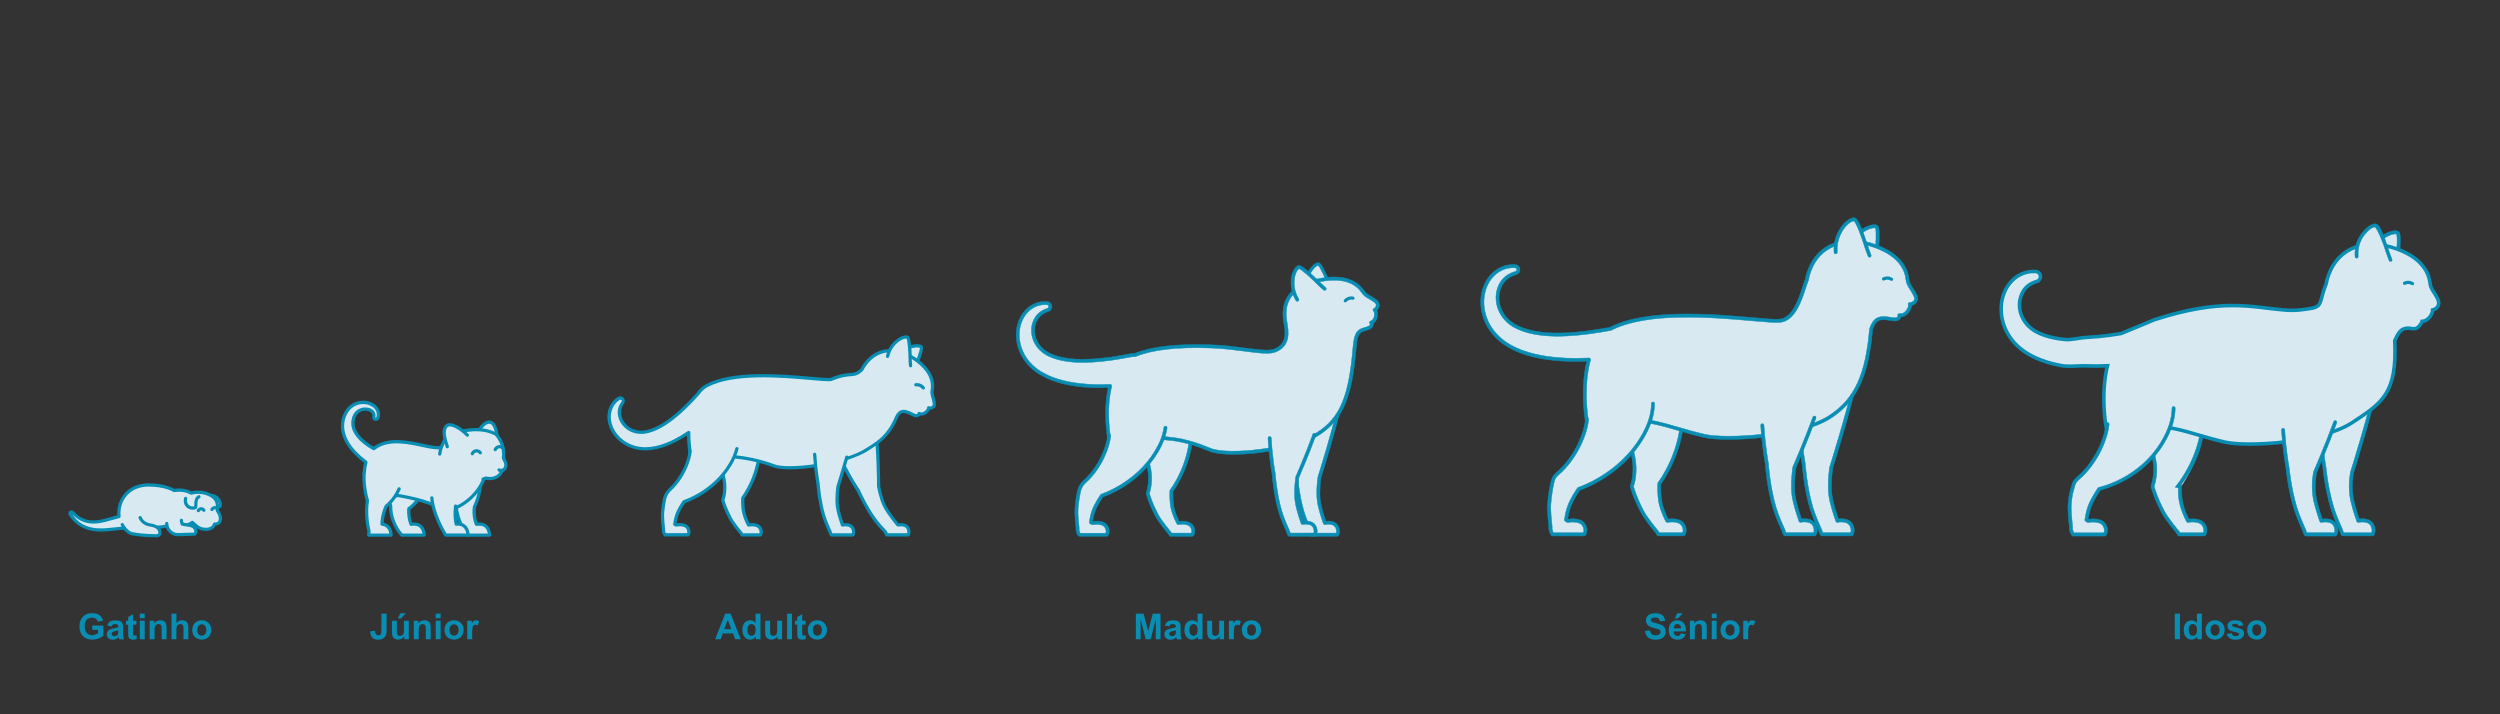 <?xml version="1.0" encoding="utf-8"?>
<!-- Generator: Adobe Illustrator 28.3.0, SVG Export Plug-In . SVG Version: 6.00 Build 0)  -->
<svg version="1.0" id="_x3C_Layer_x3E_" xmlns="http://www.w3.org/2000/svg" xmlns:xlink="http://www.w3.org/1999/xlink" x="0px"
	 y="0px" viewBox="0 0 7000 2000" enable-background="new 0 0 7000 2000" xml:space="preserve">
<rect x="0" y="0" width="7000" height="2000" fill="#333333" stroke="none"/>
<g>
	<g>
		<path fill="#D9E9F1" d="M2561.5,1030.6c0,0,23.4-54.8,17.7-59.6c-9.1-7.7-54.9,0.2-72.2,33.3c0,0,12.4,32.2,52,39.3L2561.5,1030.6
			z"/>
		<path fill="#098DB3" d="M2558.2,1048.1c0.3,0,0.5,0.1,0.8,0.1c2.1,0,4.1-1.5,4.5-3.7l2.4-12.5c24.5-57.4,18.5-62.5,16.2-64.5
			c-4.6-3.9-14.4-4.9-26.2-2.6c-18.1,3.5-41.5,15.2-53,37.2c-0.6,1.2-0.7,2.5-0.2,3.8C2503.3,1007.4,2516.5,1040.7,2558.2,1048.1z
			 M2557.7,973.9c9.4-1.9,15.6-1,17.9,0.2c0.5,6.4-8.9,32.8-18.2,54.8c-0.1,0.3-0.2,0.6-0.3,0.9l-1.6,8.4
			c-28.4-6.8-40.3-27.3-43.3-33.7C2522.5,986.6,2542.3,977,2557.7,973.9z"/>
	</g>
	<g>
		<path fill="#D9E9F1" d="M2126.8,1235.6c-10.1-165.8-212.4-107.7-126.8,38.9c13.2,22.6,41.2,72.1,23.8,125.6
			c0,0,4.6,19.9,21.4,51.9c7.8,14.7,30.3,41.5,30.3,41.5l0,0c1.1,2.5,2.3,4.1,2.3,4.1h51.2c0,0,5.8-7.5-0.6-18.7
			c-7.3-12.8-28.6-9.5-32.4-8.9c-1.4-2.5-9.7-18.2-13.4-34.6c-4.1-18-2.8-41.5-2.8-41.5S2132.3,1326.5,2126.8,1235.6z"/>
		<path fill="#098DB3" d="M2131.4,1235.3c-4.5-75-45.4-95.9-62.7-101.4c-28.3-9-59.5,0.4-77.9,23.3c-23.7,29.6-21.8,73.2,5.3,119.6
			c12.1,20.7,40.5,69.3,23.4,121.9c-0.3,0.8-0.3,1.6-0.1,2.4c0.2,0.8,4.9,20.9,21.9,53c7.4,14.1,27.4,38.2,30.5,41.9
			c1.2,2.5,2.3,4.1,2.4,4.3c0.9,1.2,2.3,1.9,3.7,1.9h51.2c1.4,0,2.7-0.7,3.6-1.8c0.3-0.4,7.6-10.1-0.2-23.8
			c-7.4-13-25.6-12.5-33.8-11.6c-2.8-5.5-8.6-17.9-11.5-30.6c-3.4-14.8-3-33.7-2.8-38.9C2091.5,1385.8,2136.6,1321.4,2131.4,1235.3z
			 M2078.1,1436.5c3.9,16.9,12.3,32.8,13.9,35.8c0.9,1.7,2.9,2.7,4.8,2.3c2.2-0.4,21.8-3.6,27.6,6.6c3.1,5.5,2.5,9.7,1.8,11.9h-45.8
			c-0.2-0.4-0.5-0.9-0.7-1.4c-0.2-0.5-0.5-0.9-0.9-1.3c-2.3-2.8-22.5-27.1-29.5-40.4c-14.1-26.7-19.5-45-20.7-49.6
			c17.5-56-13.1-108.3-24.6-128.1c-25-42.9-27.2-82.7-6-109.2c16-20,43.3-28.1,68-20.3c32.9,10.4,53.4,44.4,56.4,93.2
			c5.3,88-45.6,154.6-46.1,155.3c-0.6,0.7-0.9,1.6-1,2.6C2075.1,1394.7,2073.9,1418,2078.1,1436.5z"/>
	</g>
	<g>
		<path fill="#D9E9F1" d="M2448.4,1453.5c9.4,13.1,24,28.8,31.3,36.5c1.1,4.4,3.1,7.6,3.1,7.6h60.1c0,0,5.2-7.5-0.5-18.7
			c-6.2-12.2-23.7-9.8-28.2-9c-3.9-4.6-27.6-33.2-37.6-53.5c-11-22.2-16.3-54.6-16.3-54.6s-0.4-126.2-12-182.1
			c-11.8-56.9-153.3-78.4-128.2,16.1c22.4,84.3,73.2,162.8,83.3,177.9c0,0,0,0,0,0S2423,1418.1,2448.4,1453.5z"/>
		<path fill="#098DB3" d="M2444.6,1456.2c9.1,12.7,23,27.8,30.9,36.2c1.3,4.3,3.1,7.3,3.3,7.7c0.8,1.3,2.3,2.2,3.9,2.2h60.1
			c1.5,0,2.9-0.7,3.8-2c0.3-0.4,6.6-9.9-0.2-23.3c-6.6-13.1-22.7-12.8-30.4-11.8c-6.3-7.6-26.5-32.8-35.4-50.7
			c-10-20.1-15.3-49.4-15.9-52.9c0-9.1-0.7-127.9-12.1-182.6c-4.2-20.5-24.5-38.7-52.8-47.5c-29.4-9.1-58.5-5.3-74.1,9.7
			c-9.1,8.7-18.3,25.6-10.2,56c22.5,84.4,73.2,163.1,83.7,178.9C2401.4,1380.4,2420.5,1422.5,2444.6,1456.2z M2332.2,1147.6
			c13.2-12.7,38.8-15.7,65-7.5c25.2,7.8,43,23.4,46.6,40.6c11.4,54.8,11.9,179.9,11.9,181.2c0,0.2,0,0.5,0.1,0.7
			c0.2,1.3,5.6,33.2,16.8,55.8c10.2,20.6,33.6,49,38.2,54.4c1.1,1.3,2.7,1.9,4.3,1.6c3.1-0.6,18.5-2.9,23.3,6.5
			c2.8,5.5,2.3,9.8,1.6,12.1h-54.4c-0.5-1.1-1.1-2.5-1.5-4.2c-0.2-0.8-0.6-1.4-1.1-2c-7.6-8-21.7-23.3-30.9-36.1
			c-24.9-34.6-43.9-77.7-44.5-78.9c-0.1-0.3-0.2-0.5-0.4-0.7c-9.9-14.8-60.4-92.9-82.7-176.5
			C2318.9,1173.7,2321.5,1157.9,2332.2,1147.6z"/>
	</g>
	<g>
		<path fill="#D9E9F1" d="M1743.3,1127.4l0.3-0.4c1.8-2.6,2-6.2,0.1-9.1c-2.5-3.8-7.5-5-11.4-2.5c-7.9,5-14.9,12.4-19.7,21.4
			c-4.8,8.9-7.3,19.3-7.3,29.6c-0.1,10.3,2.2,20.5,6,29.9c3.9,9.4,9.4,18,16.1,25.6c13.4,15.2,31.8,26.2,51.7,31.2
			c9.9,2.5,20.2,3.6,30.3,3.4c10.2-0.2,19.7-1.8,29.1-3.8c9.4-2,18.3-5,26.9-8.3c8.7-3.3,17-7.1,25-11.2
			c13.2-6.7,25.6-14.3,37.6-22.4c-0.2,39.9,6.5,76,12.5,88.1c74.4-42.9,192.7-7.9,225.2,5.1c42,16.8,200.9-5.1,263.1-46.2
			c23.8-15.7,57.2-31.9,81.1-89.4c10-21.1,22.1-20.1,45.7-7.6c13.4,7.1,18,0.5,17.4-3.1c12,6.7,28-8.2,26.8-15.8
			c5.6,2.1,18.5,0.2,15.7-15c-3.4-18.2-8.1-22.3-5.5-36.3h0c3.3-18.7-1-50.1-43.2-81.4c-50.3-37.3-107.9-39-144.4,10.2
			c-3.9,5.3-7,10.4-9.4,15.4c0,0,0,0,0,0c-24.2,24.4-30.6,3.8-86.8,27.8c-33.8,4.3-248.2-35.7-347.4,17.2
			c-10.1,5.4-18.4,13.3-25.1,23l-5.7,6.3c-5.3,5.8-10.6,11.5-15.9,17.1c-10.8,11.2-21.9,21.8-33.4,31.8
			c-11.5,10-23.4,19.3-35.7,27.3c-6.1,4-12.4,7.8-18.7,11c-6.3,3.2-12.7,6.2-19.2,8.4c-6.4,2.2-13,4-19,5c-6.2,1-12.4,1.1-18.5,0.4
			c-12.2-1.3-24-6.1-33.6-14.3c-9.5-8.1-16.5-19.4-19-31.4c-0.6-3-0.9-6.1-1-9.2c0-3.1,0.3-6.2,0.9-9.3
			C1736.4,1139.6,1739.1,1133.4,1743.3,1127.4z"/>
		<path fill="#098DB3" d="M1747,1130l0.3-0.4c2.9-4.3,3-9.8,0.2-14.1c-1.8-2.9-4.7-4.9-8-5.6c-3.3-0.7-6.8-0.1-9.7,1.7
			c-9,5.7-16.3,13.7-21.2,23.1c-5.1,9.5-7.8,20.5-7.9,31.7c-0.1,10.3,2,20.9,6.4,31.7c4,9.6,9.7,18.6,16.9,26.9
			c13.9,15.8,33,27.3,54,32.6c10.2,2.5,20.7,3.7,31.5,3.5c9.3-0.2,18.5-1.4,30-3.9c8.5-1.9,17.3-4.6,27.6-8.5
			c8.3-3.2,16.6-6.9,25.4-11.4c10-5,20.2-11,31-18c0.7,36.6,6.9,69.6,12.9,81.7c0.6,1.1,1.6,2,2.8,2.3c1.2,0.4,2.5,0.2,3.6-0.4
			c69.9-40.3,183.4-9.7,221.2,5.4c10,4,26.5,6,47.2,6c22.6,0,50-2.4,79.2-7.1c59.7-9.6,112.4-26.7,141-45.6c2.5-1.7,5.2-3.4,7.9-5.1
			c23.6-15,53-33.7,74.9-86.1c3.6-7.6,7.3-11.8,11.6-13.3c5.7-1.9,13.8,0.3,27.8,7.7c10.5,5.6,16.7,3.8,20,1.4
			c1-0.8,1.9-1.7,2.6-2.7c5.6,1.1,11.8-0.5,17.6-4.5c4.2-2.9,8.3-7.3,10-11.9c3.9,0.1,8.3-1,11.6-3.7c3.2-2.7,6.6-7.9,4.8-17.4v0
			c-1.2-6.5-2.6-11.4-3.7-15.3c-2.1-7.3-3.3-11.3-1.8-19.4c3-17.3,1.2-51.6-44.9-85.8c-26.4-19.6-54.1-29.4-80.3-28.2
			c-27.9,1.2-52.3,14.8-70.5,39.4c-3.8,5.1-6.9,10.2-9.5,15.4c-11,10.9-17.5,11.4-29.2,12.3c-11.6,0.9-27.6,2.1-55,13.7
			c-8.6,0.9-29.1-0.9-54.9-3.2c-81.7-7.2-218.4-19.2-293.4,20.8c-10.2,5.4-19.1,13.6-26.5,24.2l-5.5,6.1c-5.5,6.1-10.7,11.7-15.8,17
			c-10.5,10.9-21.7,21.5-33.1,31.6c-12,10.4-23.8,19.5-35.2,26.9c-6.3,4.1-12.4,7.8-18.3,10.7c-6.9,3.5-13,6.2-18.6,8.1
			c-6.7,2.3-12.8,3.9-18.2,4.8c-5.8,0.9-11.6,1-17.3,0.4c-11.5-1.2-22.6-5.9-31.1-13.2c-8.9-7.6-15.2-18.1-17.5-28.8
			c-0.5-2.5-0.8-5.3-0.9-8.3c0-2.5,0.3-5.2,0.8-8.3C1740.7,1141.2,1743.2,1135.5,1747,1130z M1730.6,1145c-0.7,3.8-1.1,7.1-1,10.3
			c0.1,3.6,0.4,6.9,1.1,10c2.7,12.9,10,25,20.5,33.9c9.9,8.5,22.7,13.9,36.1,15.4c6.5,0.7,13.1,0.6,19.7-0.5
			c6-0.9,12.6-2.7,19.8-5.2c6-2.1,12.4-4.9,19.7-8.6c6.2-3.1,12.6-6.9,19.2-11.2c11.8-7.7,23.9-17,36.2-27.7
			c11.7-10.2,23-21,33.7-32.1c5.2-5.4,10.5-11.1,16.1-17.2l5.7-6.3c0.1-0.1,0.2-0.3,0.4-0.4c6.6-9.5,14.5-16.8,23.5-21.6
			c72.6-38.7,207.6-26.9,288.3-19.8c28.1,2.5,48.4,4.2,57.5,3.1c0.4-0.1,0.8-0.2,1.2-0.3c26.5-11.2,41.7-12.4,52.8-13.3
			c12.6-1,21.7-1.7,35.3-15.3c0.5-0.4,0.8-0.9,1.1-1.4c2.3-4.9,5.3-9.8,8.9-14.6c16.5-22.3,38.5-34.6,63.5-35.7
			c24-1,49.8,8.1,74.5,26.5c42.2,31.4,44.1,61.7,41.4,76.9c-1.9,10.2-0.2,16.1,2,23.5c1.1,3.9,2.4,8.3,3.5,14.4v0
			c0.8,4.2,0.2,7.1-1.7,8.7c-2.2,1.9-6,1.9-7.9,1.2c-1.5-0.6-3.2-0.3-4.5,0.7c-1.3,1-1.9,2.6-1.6,4.2c0.2,1.3-2.1,5.6-6.9,9
			c-2.3,1.6-8.1,4.9-13.2,2.1c-1.5-0.9-3.4-0.8-4.9,0.2c-1.4,1-2.2,2.7-1.9,4.5c0,0,0,0.4-0.6,0.7c-1.4,0.8-4.8,0.6-10.1-2.2
			c-13.9-7.4-25.2-11.6-34.9-8.3c-6.9,2.3-12.3,8-17.1,18.2c-20.8,50-48.9,67.8-71.4,82.1c-2.8,1.8-5.5,3.5-8,5.2
			c-63.4,41.9-219.9,61.5-258.9,45.8c-1-0.4-66.8-26.3-136.5-26.3c-30.3,0-61.4,4.9-88.1,19c-5.3-14.9-10.3-47.5-10.2-81.6
			c0-1.7-0.9-3.3-2.4-4.1c-1.5-0.8-3.3-0.7-4.7,0.3c-13.2,8.9-25.3,16.2-37.1,22.2c-8.5,4.4-16.5,8-24.5,11
			c-9.9,3.8-18.2,6.3-26.3,8.1c-10.9,2.4-19.6,3.5-28.2,3.7c-9.9,0.2-19.7-0.9-29.1-3.2c-19.2-4.8-36.7-15.3-49.3-29.7
			c-6.6-7.5-11.7-15.7-15.3-24.3c-3.9-9.6-5.8-19-5.7-28.1c0-9.8,2.4-19.3,6.8-27.5c4.1-7.9,10.6-14.9,18.1-19.7
			c1.7-1.1,4-0.6,5.1,1.1c0.8,1.2,0.8,2.8,0,4l-0.3,0.4C1735,1131.3,1732,1138.1,1730.6,1145z"/>
	</g>
	<g>
		<path fill="#D9E9F1" d="M2540.4,944.2c-12-4.3-46.6,14.7-55.3,53.5l64.3,26.2l-1-14.1C2548.4,1009.8,2547.9,946.8,2540.4,944.2z"
			/>
		<path fill="#098DB3" d="M2489.6,998.7c5.3-23.4,20.7-39.2,33.5-46.2c6.8-3.7,12.3-4.8,15.2-4.2c3.2,5.5,5.4,35.8,5.7,61.6
			c0,0.1,0,0.2,0,0.3l1,14.1c0.2,2.4,2.2,4.3,4.6,4.3c0.1,0,0.2,0,0.3,0c2.5-0.2,4.4-2.4,4.2-4.9l-1-13.9
			c-0.6-66.1-8.2-68.8-11.1-69.8c-5.8-2.1-14.3-0.4-23.3,4.6c-7,3.9-30.5,19.1-38,52.2c-0.6,2.5,1,4.9,3.5,5.5
			C2486.6,1002.7,2489,1001.2,2489.6,998.7z"/>
	</g>
	<g>
		<path fill="#D9E9F1" d="M2371.1,1279.9l-90-8c2.8,46.9,9.3,80.6,9.3,80.6s3.3,48.8,15.7,90.5c4.9,16.4,14.2,37.5,18.3,46.4
			c1.1,4.7,3.3,8.1,3.3,8.1h60.5c0,0,5.2-7.5-0.5-18.7c-6.3-12.3-24.3-9.7-28.5-8.9c-4.7-13.4-12.2-36.3-14.2-52.7
			c-3.1-24.6,1.7-55.8,1.7-55.8S2358.7,1323,2371.1,1279.9z"/>
		<path fill="#098DB3" d="M2330.4,1493.1c-0.5-1.2-1.2-2.8-1.6-4.6c-0.1-0.3-0.2-0.6-0.3-0.8c-3.8-8.4-13.3-29.6-18.1-45.8
			c-12.1-40.8-15.4-89.1-15.5-89.5c0-0.2,0-0.4-0.1-0.6c-0.1-0.3-6.5-34.1-9.2-80c-0.1-2.5-2.3-4.4-4.8-4.3
			c-2.5,0.1-4.4,2.3-4.3,4.8c2.6,44.4,8.7,77.6,9.3,81c0.3,4.1,3.9,51.1,15.8,91.3c4.9,16.5,14.3,37.8,18.4,46.7
			c1.3,5,3.5,8.6,3.7,9c0.8,1.3,2.3,2.1,3.9,2.1h60.5c1.5,0,2.9-0.7,3.8-2c0.3-0.4,6.6-9.9-0.2-23.4c-6.4-12.5-21.3-12.8-29.5-11.9
			c-4.4-12.9-10.9-33.4-12.8-48.2c-2.8-22.4,1.2-50.8,1.7-54.2c1.2-3.9,12.8-40.9,24.4-81.4c0.7-2.4-0.7-5-3.1-5.7
			c-2.4-0.7-5,0.7-5.7,3.1c-12.2,42.5-24.4,81.1-24.5,81.5c-0.1,0.2-0.1,0.4-0.2,0.7c-0.2,1.3-4.9,32.1-1.8,57
			c2,16.2,9,38.1,14.5,53.6c0.8,2.1,2.9,3.4,5.2,3c3.1-0.6,18.8-3,23.6,6.5c2.8,5.5,2.3,9.7,1.6,12.1H2330.4z"/>
	</g>
	<g>
		<path fill="#D9E9F1" d="M1915.5,1405c0.1,0,81.7-25.7,128.6-103.6c9.7-16,15.9-31.1,19.3-44.9l-131.1,7.4
			c-1.8,23.9-19.1,72.7-56.4,107c-7.7,7.1-13.1,16.4-15.3,26.7c-1.9,9.1-4,21.7-5.3,37.5c-1.1,12.9,1.4,36.9,2.6,46.8
			c-1.3,8,4.2,15.8,4.2,15.8h64.5c0,0,5.8-7.5-0.6-18.7c-8-14-33-8.7-33-8.7l-3.6-2c1-7.2,2.9-17.4,6.3-26.9
			C1901.6,1424.9,1914.1,1407.1,1915.5,1405z"/>
		<path fill="#098DB3" d="M1865.1,1398.4c1.9-9.3,6.8-17.7,13.9-24.3c38.9-35.8,56.1-86.5,57.8-110c0.2-2.5-1.7-4.7-4.2-4.9
			c-2.5-0.2-4.7,1.7-4.9,4.2c-1.6,22.2-18,70-54.9,104c-8.6,7.9-14.3,18-16.7,29.1c-2.4,11.7-4.3,24.5-5.4,38.1
			c-1.1,13.1,1.3,36.8,2.5,47.1c-1.2,9.5,4.8,18.1,5.1,18.5c0.9,1.2,2.2,1.9,3.7,1.9h64.5c1.4,0,2.7-0.7,3.6-1.8
			c0.3-0.4,7.6-10.1-0.2-23.8c-8-14.1-28.6-12.4-35.6-11.4c1-6.5,2.8-14.8,5.6-22.5c5-14.1,15.2-29.3,18.4-34
			c11.8-4,85.4-31.6,129.7-105.1c9.5-15.7,16.1-31.3,19.8-46.2c0.6-2.5-0.9-4.9-3.3-5.5c-2.4-0.6-4.9,0.9-5.5,3.3
			c-3.5,14.1-9.8,28.8-18.8,43.7c-45.4,75.4-122.8,100.6-126.1,101.6c-0.9,0.3-1.8,0.9-2.4,1.7c-1.4,2-14.3,20.4-20.4,37.4
			c-3.6,10-5.5,20.7-6.5,27.8c-0.3,1.9,0.7,3.7,2.3,4.6l3.6,2c1,0.5,2.1,0.7,3.2,0.5c0.2,0,22-4.3,28.1,6.5
			c3.1,5.5,2.5,9.7,1.8,11.9h-59.2c-1.2-2.3-2.9-6.5-2.3-10.5c0.1-0.4,0.1-0.9,0-1.3c-1.1-9.6-3.6-33.4-2.6-45.9
			C1861,1422.2,1862.8,1409.7,1865.1,1398.4z"/>
	</g>
	<g>
		<path fill="#FFFFFF" d="M2576.2,1079c-5.2-2.2-9.8-1.9-11.9-1.7l21,8.8C2584.1,1084.5,2581.2,1081.1,2576.2,1079z"/>
		<path fill="#098DB3" d="M2564.9,1081.9c2.2-0.3,5.7-0.3,9.5,1.3c3.6,1.6,6,4,7.3,5.7c0.9,1.2,2.3,1.8,3.6,1.8c1,0,1.9-0.3,2.8-0.9
			c2-1.5,2.4-4.4,0.9-6.4c-2-2.6-5.5-6.2-11-8.6c-5.6-2.4-10.9-2.4-14.2-2c-2.5,0.3-4.3,2.6-4,5.1
			C2560.1,1080.4,2562.4,1082.2,2564.9,1081.9z"/>
	</g>
</g>
<g>
	<g>
		<path fill="#FFFFFF" d="M615.8,1417.3c4.7-11.1-7.1-27.4-20.1-29.5c-26.4-4.4-17.6,23.3-17.6,23.3S612.7,1424.6,615.8,1417.3z"/>
		<path fill="#098DB3" d="M576.4,1415.3c14.7,5.7,25.8,8.6,33.2,8.6c5.5,0,9-1.6,10.3-4.8c2.4-5.8,1.7-12.7-2-19.5
			c-4.7-8.5-13.1-14.9-21.5-16.2c-9-1.5-15.8,0.2-20,5c-7.3,8.4-3.1,22.5-2.6,24.1C574.2,1413.7,575.2,1414.8,576.4,1415.3z
			 M583.2,1394.3c2-2.3,6-3,11.7-2.1c5.7,0.9,11.8,5.6,15.1,11.7c2.2,4,2.8,7.9,1.9,10.9c-3.7,0.9-17-2.3-30.1-7.1
			C581.1,1404,580.4,1397.5,583.2,1394.3z"/>
	</g>
	<g>
		<path fill="#D9E9F1" d="M273.4,1460.9c-12.9,1.5-25.7,0.8-37.8-3.6c-6-2.2-11.9-5.2-17.3-9c-5.4-3.9-10.4-8.4-15.2-13.4l-0.1-0.1
			c-1.4-1.5-3.6-1.8-5.4-0.6c-1.9,1.3-2.5,3.9-1.2,5.8c4.1,6.1,8.7,12,14,17.4c5.4,5.4,11.6,10.1,18.4,14
			c13.6,7.9,29.6,11.5,45,12.3c15.5,0.8,30.5-0.8,44.8-2.4c7.1-0.8,14.1-1.6,20.6-2.1c6.5-0.4,12.7-0.4,17.5,0.5
			c1,0.2,2.1,0.3,3.1,0.3c3.2,0.6,5.5,0.5,5.5,0.5l32.4-9.5c0,0,35.2,14.1,86.8-3c12.3-4.1,26,14,53.8-5.4
			c15.3,13,17.6,16.9,31.1,19.1c15.3,2.4,28.3-3,31.2-14.3c12.7,1,15.6-7.7,16.2-11.4c2.3-13.4-8.5-26-8.5-26
			c1.7-19.4,1.4-36.5-28.5-47.3c-15.4-5.6-31.6-5.3-44.9-1.8c-20.9-12.6-47.5-7.3-47.5-7.3s-23.1-15.4-71.8-15.4
			c-54.2,0-85.8,39.9-82.6,85.8c0.1,0.8,0.1,1.6,0.2,2.4c-7.1,1.8-13.9,3.7-20.4,5.6C299.3,1455.8,286.3,1459.4,273.4,1460.9z"/>
		<path fill="#098DB3" d="M311.5,1447.6c-13.8,4-26.2,7.4-38.7,8.9c-13.5,1.6-25.2,0.5-35.7-3.3c-5.8-2.1-11.3-5-16.2-8.5
			c-4.9-3.5-9.6-7.7-14.6-12.9c-2.9-3.1-7.6-3.6-11.1-1.3c-4,2.7-5.1,8.1-2.4,12c4.7,7,9.4,12.9,14.6,18.1
			c5.7,5.7,12.2,10.6,19.3,14.7c13.1,7.5,29.3,12,47,12.9c2.9,0.2,5.9,0.2,8.8,0.2c13.2,0,26-1.4,36.7-2.6l1.5-0.2
			c6.6-0.8,12.9-1.5,18.9-1.9c6.8-0.4,12.3-0.3,16.4,0.4c1.1,0.2,2.3,0.3,3.4,0.3c3.5,0.6,5.9,0.5,6.1,0.5c0.3,0,0.7-0.1,1-0.2
			l31-9.1c7.5,2.6,41.2,12.2,88.4-3.5c2.9-1,6.5,0,11.1,1.3c9.6,2.7,22.5,6.3,41-5.3c1.4,1.2,2.7,2.4,3.9,3.4
			c10.1,8.8,14.2,12.5,26.8,14.4c16.7,2.6,30.2-3,35.1-14.2c11-0.5,16.2-7.9,17.5-15.2c2.2-12.6-5.3-24.1-8.3-28.2
			c1.6-20.1-0.3-38.9-31.6-50.1c-14.3-5.2-30.5-6-45.8-2.4c-18.8-10.5-40.9-8.2-47.3-7.2c-6.1-3.5-29.8-15.2-72.7-15.2
			c-26.7,0-49.3,9.1-65.4,26.4c-15.4,16.5-23.1,38.8-21.8,62.9c-5.2,1.4-10.2,2.8-15,4.2L311.5,1447.6z M315.9,1455.7
			c5.9-1.7,12-3.5,18.4-5c2.2-0.5,3.6-2.6,3.4-4.8l0-0.3c-0.1-0.7-0.1-1.3-0.2-2c-1.5-22.1,5.3-42.5,19.3-57.5
			c14.4-15.4,34.7-23.6,58.9-23.6c46.5,0,69.1,14.5,69.3,14.7c1,0.7,2.2,0.9,3.4,0.7c0.2,0,25.2-4.8,44.3,6.7c1,0.6,2.3,0.8,3.4,0.5
			c14.1-3.7,29.1-3,42.3,1.7c26.4,9.5,27.2,23.1,25.5,42.7c-0.1,1.2,0.3,2.4,1.1,3.3c0.1,0.1,9.4,11.3,7.5,22.4
			c-1,5.6-4.8,8.2-11.4,7.7c-2.2-0.2-4.2,1.3-4.7,3.4c-2.2,8.6-12.7,13-26.1,10.9c-10-1.6-12.6-3.8-22.3-12.3
			c-1.9-1.7-4.1-3.6-6.6-5.7c-1.6-1.3-3.8-1.4-5.5-0.3c-16.5,11.5-27,8.6-36.3,6c-5.6-1.6-10.8-3-16.4-1.2
			c-49.2,16.4-83.4,3.3-83.7,3.1c-0.9-0.4-2-0.4-2.9-0.1l-31.8,9.3c-0.7,0-2.1-0.1-4-0.4c-0.3,0-0.5-0.1-0.8-0.1
			c-0.8,0-1.7-0.1-2.4-0.2c-4.8-0.8-11-1-18.5-0.5c-6.2,0.4-12.6,1.1-19.3,1.9l-1.5,0.2c-13.4,1.5-28.5,3.2-44,2.4
			c-16.3-0.8-31.1-4.9-43-11.7c-6.5-3.7-12.3-8.2-17.4-13.3c-4-4-7.8-8.6-11.5-13.9c4.5,4.5,8.9,8.3,13.5,11.5
			c5.6,4,11.8,7.2,18.3,9.6c11.7,4.3,25.2,5.6,39.9,3.8c13.1-1.5,26-5.1,40.2-9.2L315.9,1455.7z"/>
	</g>
	<g>
		<path fill="#D9E9F1" d="M557,1390.9l-37.3,4.5c-4.4,18.5,10.5,31.3,26.6,26.3C551.7,1420,543.1,1398.9,557,1390.9z"/>
		<path fill="#098DB3" d="M520.8,1391c-2.4-0.6-4.8,0.9-5.4,3.3c-2.5,10.3,0.1,19.8,6.9,26.3c4.6,4.3,10.7,6.6,17,6.6
			c2.8,0,5.6-0.4,8.4-1.3c5.2-1.6,5.2-7.3,5.2-12.9c0-8.3,0.5-14.9,6.4-18.3c2.2-1.2,2.9-4,1.7-6.1c-1.2-2.2-4-2.9-6.1-1.7
			c-10.9,6.2-10.9,18.7-10.9,26.1c0,1.5,0,3.5-0.1,4.6c-5.7,1.4-11.4,0-15.3-3.7c-4.4-4.2-6-10.6-4.3-17.6
			C524.7,1394,523.2,1391.6,520.8,1391z"/>
	</g>
	<g>
		<path fill="#D9E9F1" d="M439.1,1500.1c4.4,0.4,8.4-2.9,8.7-7.2c1-16-16.2-21.2-27.9-22.9c-12.1-1.7-22.8-9.3-27.6-20.5l-50,19.5
			c8.3,15.6,19.8,23.9,26.3,25.2C401.9,1500.8,439.1,1500.1,439.1,1500.1z"/>
		<path fill="#098DB3" d="M442.2,1494.7c-0.7,0.6-1.7,1-2.7,0.9c-0.2,0-0.3,0-0.5,0c-0.4,0-37.2,0.6-69.5-5.9
			c-4.8-1-15.3-8-23.2-22.9c-1.2-2.2-3.9-3-6.1-1.9c-2.2,1.2-3,3.9-1.9,6.1c8.8,16.7,21.4,25.9,29.4,27.5c32.4,6.5,67.9,6.1,71.3,6
			c0.3,0,0.5,0,0.8,0c3,0,6-1.1,8.3-3.1c2.5-2.2,4-5.2,4.2-8.4c0.9-14.7-10.4-24.6-31.8-27.6c-10.8-1.5-20-8.4-24.1-17.9
			c-1-2.3-3.6-3.3-5.9-2.4c-2.3,1-3.3,3.6-2.4,5.9c5.3,12.3,17.2,21.2,31.1,23.2c11.4,1.6,24.8,6.1,24.1,18.2
			C443.2,1493.7,442.6,1494.4,442.2,1494.7z"/>
	</g>
	<g>
		<path fill="#D9E9F1" d="M519.3,1496.3l23.6-0.6c7.5-0.2,7.3-14.9-1.6-21.1c-5.6-3.9-21.3-5.4-21.3-5.4s-4.1-0.4-9.6-1.8
			c-1.6-3.2-2.2-6.8-2.6-10.5l-40.9,8.9c0,18.9,16.5,31.7,31,31.2L519.3,1496.3z"/>
		<path fill="#098DB3" d="M542.8,1491.2l-23.6,0.6l-21.4,0.7c-6.3,0.2-13.1-2.6-18.2-7.6c-5.3-5.1-8.2-11.9-8.2-19.1
			c0-2.5-2-4.5-4.5-4.5c-2.5,0-4.5,2-4.5,4.5c0,9.7,3.9,18.8,10.9,25.6c6.6,6.4,15.4,10.1,23.9,10.1c0.3,0,0.6,0,0.9,0l21.4-0.7
			l23.6-0.6c4.3-0.1,7.7-2.9,9.1-7.5c1.9-6.6-0.6-16.5-8.3-21.8c-6.3-4.3-20.6-5.9-23.4-6.1c0,0-2.8-0.3-6.7-1.2
			c-0.8-2.3-1.1-4.9-1.4-7.2c-0.3-2.5-2.5-4.2-5-4c-2.5,0.3-4.2,2.5-4,5c0.4,3.8,1,8.1,3,12.1c0.6,1.2,1.6,2,2.9,2.3
			c5.8,1.5,10.1,1.9,10.3,1.9c6,0.6,16,2.4,19.2,4.6c4.4,3.1,5.6,8.9,4.8,11.8C543.3,1490.6,543.1,1491.2,542.8,1491.2z"/>
	</g>
	<g>
		<path fill="#FFFFFF" d="M562.4,1424.8c-4.8,0.6-6.9,4.9-7,5.2l15.5-1.1C569.1,1426,565.8,1424.4,562.4,1424.8z"/>
		<path fill="#098DB3" d="M555.4,1434.4c1.7,0,3.3-1,4.1-2.6c0-0.1,1.2-2.3,3.4-2.6c1.6-0.2,3.3,0.6,4.2,2c1.3,2.1,4.1,2.7,6.2,1.3
			c2.1-1.3,2.7-4.1,1.3-6.2c-2.8-4.3-7.8-6.7-12.8-6.1c-7.2,0.9-10.2,7.1-10.6,7.8c-1,2.2,0,4.8,2.2,5.9
			C554.2,1434.3,554.8,1434.4,555.4,1434.4z"/>
	</g>
	<g>
		<path fill="#FFFFFF" d="M600.5,1421.6c-4.8,0.6-6.9,4.9-7,5.2l11.8-4.4C603.8,1421.7,602.2,1421.4,600.5,1421.6z"/>
		<path fill="#098DB3" d="M593.5,1431.2c1.7,0,3.3-1,4.1-2.6c0-0.1,1.2-2.3,3.4-2.6c0.8-0.1,1.6,0,2.3,0.4c2.2,1.1,4.9,0.1,6-2.1
			c1.1-2.2,0.1-4.9-2.1-6c-2.3-1.1-4.8-1.5-7.3-1.2c-7.2,0.9-10.2,7.1-10.6,7.8c-1,2.2,0,4.8,2.2,5.9
			C592.2,1431,592.9,1431.2,593.5,1431.2z"/>
	</g>
</g>
<g>
	<path fill="#098DB3" d="M1068.1,1718.3h14.4v45.3c0,5.9-0.5,10.5-1.6,13.7c-1.4,4.2-3.9,7.5-7.6,10c-3.7,2.5-8.5,3.8-14.6,3.8
		c-7.1,0-12.5-2-16.3-5.9s-5.7-9.8-5.8-17.4l13.6-1.6c0.2,4.1,0.8,7,1.8,8.7c1.6,2.6,3.9,3.9,7.1,3.9c3.2,0,5.5-0.9,6.8-2.8
		c1.3-1.8,2-5.7,2-11.5V1718.3z"/>
	<path fill="#098DB3" d="M1131.9,1789.9v-7.8c-1.9,2.8-4.4,4.9-7.4,6.5s-6.3,2.4-9.7,2.4c-3.5,0-6.6-0.8-9.4-2.3
		c-2.8-1.5-4.8-3.7-6-6.4c-1.2-2.8-1.9-6.6-1.9-11.5V1738h13.7v23.8c0,7.3,0.3,11.8,0.8,13.4c0.5,1.6,1.4,2.9,2.8,3.9
		c1.3,1,3,1.4,5.1,1.4c2.3,0,4.4-0.6,6.3-1.9c1.9-1.3,3.1-2.9,3.8-4.8s1-6.6,1-14V1738h13.7v51.9H1131.9z M1114.2,1731.7l6.7-14.6
		h15.4l-13.4,14.6H1114.2z"/>
	<path fill="#098DB3" d="M1206,1789.9h-13.7v-26.5c0-5.6-0.3-9.2-0.9-10.9c-0.6-1.6-1.5-2.9-2.9-3.8c-1.3-0.9-2.9-1.4-4.8-1.4
		c-2.4,0-4.5,0.7-6.4,2c-1.9,1.3-3.2,3-3.9,5.2c-0.7,2.1-1,6.1-1,11.9v23.5h-13.7V1738h12.7v7.6c4.5-5.9,10.2-8.8,17.1-8.8
		c3,0,5.8,0.5,8.3,1.6c2.5,1.1,4.4,2.5,5.7,4.2c1.3,1.7,2.2,3.6,2.7,5.8c0.5,2.1,0.8,5.2,0.8,9.2V1789.9z"/>
	<path fill="#098DB3" d="M1220,1731v-12.7h13.7v12.7H1220z M1220,1789.9V1738h13.7v51.9H1220z"/>
	<path fill="#098DB3" d="M1244.6,1763.2c0-4.6,1.1-9,3.4-13.2c2.2-4.3,5.4-7.5,9.5-9.8c4.1-2.2,8.7-3.4,13.8-3.4
		c7.8,0,14.3,2.5,19.3,7.6c5,5.1,7.5,11.5,7.5,19.3c0,7.8-2.5,14.3-7.6,19.5c-5.1,5.2-11.4,7.7-19.1,7.7c-4.8,0-9.3-1.1-13.6-3.2
		c-4.3-2.1-7.6-5.3-9.8-9.4S1244.6,1769.2,1244.6,1763.2z M1258.6,1764c0,5.1,1.2,9.1,3.7,11.8s5.5,4.1,9,4.1c3.6,0,6.6-1.4,9-4.1
		c2.4-2.7,3.6-6.7,3.6-11.9c0-5.1-1.2-9-3.6-11.7c-2.4-2.7-5.4-4.1-9-4.1c-3.6,0-6.6,1.4-9,4.1S1258.6,1758.8,1258.6,1764z"/>
	<path fill="#098DB3" d="M1322,1789.9h-13.7V1738h12.7v7.4c2.2-3.5,4.1-5.8,5.9-6.9c1.7-1.1,3.7-1.7,5.9-1.7c3.1,0,6.1,0.9,9,2.6
		l-4.2,12c-2.3-1.5-4.5-2.2-6.4-2.2c-1.9,0-3.5,0.5-4.9,1.6c-1.3,1.1-2.4,3-3.1,5.7c-0.8,2.8-1.1,8.6-1.1,17.4V1789.9z"/>
</g>
<g>
	<path fill="#098DB3" d="M2074.2,1789.9h-15.7l-6.2-16.3h-28.6l-5.9,16.3h-15.3l27.9-71.6h15.3L2074.2,1789.9z M2047.6,1761.6
		l-9.9-26.6l-9.7,26.6H2047.6z"/>
	<path fill="#098DB3" d="M2129.3,1789.9h-12.7v-7.6c-2.1,3-4.6,5.2-7.5,6.6s-5.8,2.2-8.7,2.2c-6,0-11.1-2.4-15.3-7.2
		c-4.2-4.8-6.4-11.5-6.4-20.1c0-8.8,2.1-15.5,6.2-20c4.1-4.6,9.4-6.9,15.7-6.9c5.8,0,10.8,2.4,15,7.2v-25.8h13.7V1789.9z
		 M2092.7,1762.8c0,5.5,0.8,9.5,2.3,12c2.2,3.6,5.3,5.4,9.3,5.4c3.2,0,5.8-1.3,8.1-4s3.3-6.7,3.3-12c0-6-1.1-10.2-3.2-12.9
		c-2.1-2.6-4.9-3.9-8.3-3.9c-3.3,0-6,1.3-8.2,3.9S2092.7,1757.7,2092.7,1762.8z"/>
	<path fill="#098DB3" d="M2177,1789.9v-7.8c-1.9,2.8-4.4,4.9-7.4,6.5s-6.3,2.4-9.7,2.4c-3.5,0-6.6-0.8-9.4-2.3s-4.8-3.7-6-6.4
		c-1.2-2.8-1.9-6.6-1.9-11.5V1738h13.7v23.8c0,7.3,0.3,11.8,0.8,13.4c0.5,1.6,1.4,2.9,2.8,3.9c1.3,1,3,1.4,5.1,1.4
		c2.3,0,4.4-0.6,6.3-1.9c1.9-1.3,3.1-2.9,3.8-4.8s1-6.6,1-14V1738h13.7v51.9H2177z"/>
	<path fill="#098DB3" d="M2203.9,1789.9v-71.6h13.7v71.6H2203.9z"/>
	<path fill="#098DB3" d="M2255.5,1738v10.9h-9.4v20.9c0,4.2,0.1,6.7,0.3,7.4c0.2,0.7,0.6,1.3,1.2,1.7c0.6,0.5,1.4,0.7,2.3,0.7
		c1.3,0,3.1-0.4,5.5-1.3l1.2,10.6c-3.2,1.4-6.8,2.1-10.8,2.1c-2.5,0-4.7-0.4-6.7-1.2s-3.4-1.9-4.4-3.2s-1.6-3.1-1.9-5.3
		c-0.3-1.6-0.4-4.8-0.4-9.7V1749h-6.3V1738h6.3v-10.3l13.8-8v18.3H2255.5z"/>
	<path fill="#098DB3" d="M2261.9,1763.2c0-4.6,1.1-9,3.4-13.2c2.2-4.3,5.4-7.5,9.5-9.8s8.7-3.4,13.8-3.4c7.8,0,14.3,2.5,19.3,7.6
		c5,5.1,7.5,11.5,7.5,19.3c0,7.8-2.5,14.3-7.6,19.5c-5.1,5.2-11.4,7.7-19.1,7.7c-4.8,0-9.3-1.1-13.6-3.2s-7.6-5.3-9.8-9.4
		S2261.9,1769.2,2261.9,1763.2z M2275.9,1764c0,5.1,1.2,9.1,3.7,11.8s5.5,4.1,9,4.1s6.6-1.4,9-4.1s3.6-6.7,3.6-11.9
		c0-5.1-1.2-9-3.6-11.7s-5.4-4.1-9-4.1s-6.6,1.4-9,4.1S2275.9,1758.8,2275.9,1764z"/>
</g>
<g>
	<path fill="#098DB3" d="M3180.4,1789.9v-71.6h21.6l13,48.8l12.8-48.8h21.7v71.6h-13.4v-56.3l-14.2,56.3H3208l-14.2-56.3v56.3
		H3180.4z"/>
	<path fill="#098DB3" d="M3274.1,1753.9l-12.5-2.2c1.4-5,3.8-8.7,7.2-11.1c3.4-2.4,8.5-3.6,15.2-3.6c6.1,0,10.7,0.7,13.7,2.2
		c3,1.4,5.1,3.3,6.3,5.5c1.2,2.2,1.8,6.3,1.8,12.3l-0.1,16c0,4.6,0.2,7.9,0.7,10.1c0.4,2.2,1.3,4.5,2.5,7h-13.6
		c-0.4-0.9-0.8-2.3-1.3-4.1c-0.2-0.8-0.4-1.4-0.5-1.6c-2.3,2.3-4.9,4-7.5,5.1s-5.5,1.7-8.5,1.7c-5.3,0-9.5-1.4-12.6-4.3
		c-3.1-2.9-4.6-6.6-4.6-11c0-2.9,0.7-5.5,2.1-7.8s3.4-4.1,5.9-5.3s6.2-2.3,10.9-3.2c6.4-1.2,10.9-2.3,13.3-3.4v-1.4
		c0-2.6-0.7-4.5-2-5.6s-3.8-1.7-7.4-1.7c-2.4,0-4.3,0.5-5.7,1.4C3276,1749.8,3274.9,1751.4,3274.1,1753.9z M3292.4,1765
		c-1.8,0.6-4.5,1.3-8.3,2.1c-3.8,0.8-6.3,1.6-7.5,2.4c-1.8,1.3-2.7,2.9-2.7,4.8c0,1.9,0.7,3.6,2.1,5c1.4,1.4,3.3,2.1,5.5,2.1
		c2.5,0,4.8-0.8,7.1-2.4c1.7-1.2,2.8-2.8,3.3-4.5c0.4-1.2,0.5-3.4,0.5-6.7V1765z"/>
	<path fill="#098DB3" d="M3367,1789.9h-12.7v-7.6c-2.1,3-4.6,5.2-7.5,6.6s-5.8,2.2-8.7,2.2c-6,0-11.1-2.4-15.3-7.2
		c-4.2-4.8-6.4-11.5-6.4-20.1c0-8.8,2.1-15.5,6.2-20c4.1-4.6,9.4-6.9,15.7-6.9c5.8,0,10.8,2.4,15,7.2v-25.8h13.7V1789.9z
		 M3330.4,1762.8c0,5.5,0.8,9.5,2.3,12c2.2,3.6,5.3,5.4,9.3,5.4c3.2,0,5.8-1.3,8.1-4s3.3-6.7,3.3-12c0-6-1.1-10.2-3.2-12.9
		c-2.1-2.6-4.9-3.9-8.3-3.9c-3.3,0-6,1.3-8.2,3.9S3330.4,1757.7,3330.4,1762.8z"/>
	<path fill="#098DB3" d="M3414.6,1789.9v-7.8c-1.9,2.8-4.4,4.9-7.4,6.5s-6.3,2.4-9.7,2.4c-3.5,0-6.6-0.8-9.4-2.3s-4.8-3.7-6-6.4
		c-1.2-2.8-1.9-6.6-1.9-11.5V1738h13.7v23.8c0,7.3,0.3,11.8,0.8,13.4c0.5,1.6,1.4,2.9,2.8,3.9c1.3,1,3,1.4,5.1,1.4
		c2.3,0,4.4-0.6,6.3-1.9c1.9-1.3,3.1-2.9,3.8-4.8s1-6.6,1-14V1738h13.7v51.9H3414.6z"/>
	<path fill="#098DB3" d="M3454.7,1789.9H3441V1738h12.7v7.4c2.2-3.5,4.1-5.8,5.9-6.9c1.7-1.1,3.7-1.7,5.9-1.7c3.1,0,6.1,0.9,9,2.6
		l-4.2,12c-2.3-1.5-4.5-2.2-6.4-2.2c-1.9,0-3.5,0.5-4.9,1.6c-1.3,1.1-2.4,3-3.1,5.7c-0.8,2.8-1.1,8.6-1.1,17.4V1789.9z"/>
	<path fill="#098DB3" d="M3477.3,1763.2c0-4.6,1.1-9,3.4-13.2c2.2-4.3,5.4-7.5,9.5-9.8s8.7-3.4,13.8-3.4c7.8,0,14.3,2.5,19.3,7.6
		c5,5.1,7.5,11.5,7.5,19.3c0,7.8-2.5,14.3-7.6,19.5c-5.1,5.2-11.4,7.7-19.1,7.7c-4.8,0-9.3-1.1-13.6-3.2s-7.6-5.3-9.8-9.4
		S3477.3,1769.2,3477.3,1763.2z M3491.4,1764c0,5.1,1.2,9.1,3.7,11.8s5.5,4.1,9,4.1s6.6-1.4,9-4.1s3.6-6.7,3.6-11.9
		c0-5.1-1.2-9-3.6-11.7s-5.4-4.1-9-4.1s-6.6,1.4-9,4.1S3491.4,1758.8,3491.4,1764z"/>
</g>
<g>
	<path fill="#098DB3" d="M6089.4,1789.9v-71.6h14.5v71.6H6089.4z"/>
	<path fill="#098DB3" d="M6165.1,1789.9h-12.7v-7.6c-2.1,3-4.6,5.2-7.5,6.6s-5.8,2.2-8.7,2.2c-6,0-11.1-2.4-15.3-7.2
		c-4.2-4.8-6.4-11.5-6.4-20.1c0-8.8,2.1-15.5,6.2-20c4.1-4.6,9.4-6.9,15.7-6.9c5.8,0,10.8,2.4,15,7.2v-25.8h13.7V1789.9z
		 M6128.5,1762.8c0,5.5,0.8,9.5,2.3,12c2.2,3.6,5.3,5.4,9.3,5.4c3.2,0,5.8-1.3,8.1-4s3.3-6.7,3.3-12c0-6-1.1-10.2-3.2-12.9
		c-2.1-2.6-4.9-3.9-8.3-3.9c-3.3,0-6,1.3-8.2,3.9S6128.5,1757.7,6128.5,1762.8z"/>
	<path fill="#098DB3" d="M6175.5,1763.2c0-4.6,1.1-9,3.4-13.2c2.2-4.3,5.4-7.5,9.5-9.8c4.1-2.2,8.7-3.4,13.8-3.4
		c7.8,0,14.3,2.5,19.3,7.6c5,5.1,7.5,11.5,7.5,19.3c0,7.8-2.5,14.3-7.6,19.5c-5.1,5.2-11.4,7.7-19.1,7.7c-4.8,0-9.3-1.1-13.6-3.2
		c-4.3-2.1-7.6-5.3-9.8-9.4S6175.5,1769.2,6175.5,1763.2z M6189.5,1764c0,5.1,1.2,9.1,3.7,11.8s5.5,4.1,9,4.1s6.6-1.4,9-4.1
		c2.4-2.7,3.6-6.7,3.6-11.9c0-5.1-1.2-9-3.6-11.7c-2.4-2.7-5.4-4.1-9-4.1s-6.6,1.4-9,4.1S6189.5,1758.8,6189.5,1764z"/>
	<path fill="#098DB3" d="M6234.9,1775.1l13.8-2.1c0.6,2.7,1.8,4.7,3.6,6.1c1.8,1.4,4.3,2.1,7.5,2.1c3.5,0,6.2-0.7,8-2
		c1.2-0.9,1.8-2.1,1.8-3.7c0-1-0.3-1.9-1-2.6c-0.7-0.7-2.2-1.3-4.6-1.8c-11.1-2.4-18.1-4.7-21-6.7c-4.1-2.8-6.2-6.7-6.2-11.7
		c0-4.5,1.8-8.3,5.3-11.3c3.5-3.1,9-4.6,16.5-4.6c7.1,0,12.4,1.2,15.8,3.5c3.5,2.3,5.8,5.7,7.1,10.3l-12.9,2.4
		c-0.6-2-1.6-3.6-3.1-4.6c-1.5-1.1-3.8-1.6-6.6-1.6c-3.6,0-6.2,0.5-7.8,1.5c-1,0.7-1.6,1.6-1.6,2.8c0,1,0.5,1.8,1.4,2.5
		c1.2,0.9,5.5,2.2,12.8,3.9c7.3,1.7,12.4,3.7,15.3,6.1c2.9,2.4,4.3,5.8,4.3,10.2c0,4.8-2,8.8-6,12.3s-9.8,5.1-17.6,5.1
		c-7.1,0-12.7-1.4-16.8-4.3C6238.9,1783.9,6236.2,1780,6234.9,1775.1z"/>
	<path fill="#098DB3" d="M6292.2,1763.2c0-4.6,1.1-9,3.4-13.2c2.2-4.3,5.4-7.5,9.5-9.8c4.1-2.2,8.7-3.4,13.8-3.4
		c7.8,0,14.3,2.5,19.3,7.6c5,5.1,7.5,11.5,7.5,19.3c0,7.8-2.5,14.3-7.6,19.5c-5.1,5.2-11.4,7.7-19.1,7.7c-4.8,0-9.3-1.1-13.6-3.2
		c-4.3-2.1-7.6-5.3-9.8-9.4S6292.2,1769.2,6292.2,1763.2z M6306.2,1764c0,5.1,1.2,9.1,3.7,11.8s5.5,4.1,9,4.1s6.6-1.4,9-4.1
		c2.4-2.7,3.6-6.7,3.6-11.9c0-5.1-1.2-9-3.6-11.7c-2.4-2.7-5.4-4.1-9-4.1s-6.6,1.4-9,4.1S6306.2,1758.8,6306.2,1764z"/>
</g>
<g>
	<path fill="#098DB3" d="M4605.9,1766.6l14.1-1.4c0.8,4.7,2.6,8.2,5.2,10.4c2.6,2.2,6.1,3.3,10.5,3.3c4.7,0,8.2-1,10.5-3
		c2.4-2,3.5-4.3,3.5-6.9c0-1.7-0.5-3.1-1.5-4.3c-1-1.2-2.7-2.2-5.2-3.1c-1.7-0.6-5.5-1.6-11.6-3.1c-7.7-1.9-13.2-4.3-16.3-7.1
		c-4.4-3.9-6.6-8.7-6.6-14.4c0-3.6,1-7.1,3.1-10.2s5-5.6,8.9-7.3s8.6-2.5,14.1-2.5c9,0,15.7,2,20.3,5.9c4.5,3.9,6.9,9.2,7.2,15.8
		l-14.5,0.6c-0.6-3.7-1.9-6.3-4-7.9s-5.1-2.4-9.2-2.4c-4.2,0-7.5,0.9-9.9,2.6c-1.5,1.1-2.3,2.6-2.3,4.4c0,1.7,0.7,3.1,2.1,4.3
		c1.8,1.5,6.2,3.1,13.3,4.8s12.2,3.4,15.6,5.2c3.4,1.8,6,4.2,7.9,7.3s2.9,6.9,2.9,11.4c0,4.1-1.1,7.9-3.4,11.5
		c-2.3,3.6-5.5,6.2-9.7,8s-9.4,2.6-15.6,2.6c-9,0-16-2.1-20.8-6.3C4609.8,1780.7,4606.9,1774.6,4605.9,1766.6z"/>
	<path fill="#098DB3" d="M4706.2,1773.4l13.7,2.3c-1.8,5-4.5,8.8-8.3,11.5c-3.8,2.6-8.5,3.9-14.2,3.9c-9,0-15.7-2.9-20-8.8
		c-3.4-4.7-5.1-10.7-5.1-17.9c0-8.6,2.2-15.3,6.7-20.2c4.5-4.9,10.2-7.3,17-7.3c7.7,0,13.8,2.5,18.3,7.6c4.5,5.1,6.6,12.9,6.4,23.4
		h-34.4c0.1,4.1,1.2,7.2,3.3,9.5c2.1,2.3,4.8,3.4,7.9,3.4c2.1,0,4-0.6,5.4-1.8S4705.5,1776,4706.2,1773.4z M4707,1759.5
		c-0.1-4-1.1-7-3.1-9.1c-2-2.1-4.3-3.1-7.1-3.1c-3,0-5.5,1.1-7.4,3.3c-2,2.2-2.9,5.1-2.9,8.9H4707z M4689.5,1731.7l6.7-14.6h15.4
		l-13.4,14.6H4689.5z"/>
	<path fill="#098DB3" d="M4779,1789.9h-13.7v-26.5c0-5.6-0.3-9.2-0.9-10.9c-0.6-1.6-1.5-2.9-2.9-3.8c-1.3-0.9-2.9-1.4-4.8-1.4
		c-2.4,0-4.5,0.7-6.4,2c-1.9,1.3-3.2,3-3.9,5.2s-1,6.1-1,11.9v23.5h-13.7V1738h12.7v7.6c4.5-5.9,10.2-8.8,17.1-8.8
		c3,0,5.8,0.5,8.3,1.6c2.5,1.1,4.4,2.5,5.7,4.2c1.3,1.7,2.2,3.6,2.7,5.8s0.8,5.2,0.8,9.2V1789.9z"/>
	<path fill="#098DB3" d="M4792.9,1731v-12.7h13.7v12.7H4792.9z M4792.9,1789.9V1738h13.7v51.9H4792.9z"/>
	<path fill="#098DB3" d="M4817.5,1763.2c0-4.6,1.1-9,3.4-13.2c2.2-4.3,5.4-7.5,9.5-9.8s8.7-3.4,13.8-3.4c7.8,0,14.3,2.5,19.3,7.6
		c5,5.1,7.5,11.5,7.5,19.3c0,7.8-2.5,14.3-7.6,19.5c-5.1,5.2-11.4,7.7-19.1,7.7c-4.8,0-9.3-1.1-13.6-3.2s-7.6-5.3-9.8-9.4
		S4817.5,1769.2,4817.5,1763.2z M4831.6,1764c0,5.1,1.2,9.1,3.7,11.8s5.5,4.1,9,4.1s6.6-1.4,9-4.1s3.6-6.7,3.6-11.9
		c0-5.1-1.2-9-3.6-11.7s-5.4-4.1-9-4.1s-6.6,1.4-9,4.1S4831.6,1758.8,4831.6,1764z"/>
	<path fill="#098DB3" d="M4894.9,1789.9h-13.7V1738h12.7v7.4c2.2-3.5,4.1-5.8,5.9-6.9c1.7-1.1,3.7-1.7,5.9-1.7c3.1,0,6.1,0.9,9,2.6
		l-4.2,12c-2.3-1.5-4.5-2.2-6.4-2.2c-1.9,0-3.5,0.5-4.9,1.6c-1.3,1.1-2.4,3-3.1,5.7c-0.8,2.8-1.1,8.6-1.1,17.4V1789.9z"/>
</g>
<g>
	<path fill="#098DB3" d="M258.2,1763.6v-12.1h31.2v28.5c-3,2.9-7.4,5.5-13.2,7.7c-5.7,2.2-11.6,3.3-17.5,3.3c-7.5,0-14-1.6-19.6-4.7
		c-5.6-3.1-9.7-7.6-12.5-13.5c-2.8-5.8-4.2-12.2-4.2-19.1c0-7.5,1.6-14.1,4.7-19.9c3.1-5.8,7.7-10.2,13.7-13.3
		c4.6-2.4,10.3-3.6,17.1-3.6c8.9,0,15.8,1.9,20.8,5.6c5,3.7,8.2,8.9,9.6,15.5l-14.4,2.7c-1-3.5-2.9-6.3-5.7-8.3
		c-2.8-2-6.3-3.1-10.4-3.1c-6.3,0-11.3,2-15.1,6c-3.7,4-5.6,9.9-5.6,17.8c0,8.5,1.9,14.9,5.7,19.1c3.8,4.2,8.7,6.4,14.8,6.4
		c3,0,6.1-0.6,9.1-1.8c3-1.2,5.7-2.6,7.8-4.3v-9.1H258.2z"/>
	<path fill="#098DB3" d="M312.8,1753.9l-12.5-2.2c1.4-5,3.8-8.7,7.2-11.1c3.4-2.4,8.5-3.6,15.2-3.6c6.1,0,10.7,0.7,13.7,2.2
		c3,1.4,5.1,3.3,6.3,5.5c1.2,2.2,1.8,6.3,1.8,12.3l-0.1,16c0,4.6,0.2,7.9,0.7,10.1c0.4,2.2,1.3,4.5,2.5,7h-13.6
		c-0.4-0.9-0.8-2.3-1.3-4.1c-0.2-0.8-0.4-1.4-0.5-1.6c-2.3,2.3-4.9,4-7.5,5.1c-2.7,1.1-5.5,1.7-8.5,1.7c-5.3,0-9.5-1.4-12.6-4.3
		c-3.1-2.9-4.6-6.6-4.6-11c0-2.9,0.7-5.5,2.1-7.8c1.4-2.3,3.4-4.1,5.9-5.3c2.5-1.2,6.2-2.3,10.9-3.2c6.4-1.2,10.9-2.3,13.3-3.4v-1.4
		c0-2.6-0.7-4.5-2-5.6c-1.3-1.1-3.8-1.7-7.4-1.7c-2.4,0-4.3,0.5-5.7,1.4C314.8,1749.8,313.7,1751.4,312.8,1753.9z M331.2,1765
		c-1.8,0.6-4.5,1.3-8.3,2.1c-3.8,0.8-6.3,1.6-7.5,2.4c-1.8,1.3-2.7,2.9-2.7,4.8c0,1.9,0.7,3.6,2.1,5c1.4,1.4,3.3,2.1,5.5,2.1
		c2.5,0,4.8-0.8,7.1-2.4c1.7-1.2,2.8-2.8,3.3-4.5c0.4-1.2,0.5-3.4,0.5-6.7V1765z"/>
	<path fill="#098DB3" d="M382,1738v10.9h-9.4v20.9c0,4.2,0.1,6.7,0.3,7.4c0.2,0.7,0.6,1.3,1.2,1.7c0.6,0.5,1.4,0.7,2.3,0.7
		c1.3,0,3.1-0.4,5.5-1.3l1.2,10.6c-3.2,1.4-6.8,2.1-10.8,2.1c-2.5,0-4.7-0.4-6.7-1.2c-2-0.8-3.4-1.9-4.4-3.2s-1.6-3.1-1.9-5.3
		c-0.3-1.6-0.4-4.8-0.4-9.7V1749h-6.3V1738h6.3v-10.3l13.8-8v18.3H382z"/>
	<path fill="#098DB3" d="M391.5,1731v-12.7h13.7v12.7H391.5z M391.5,1789.9V1738h13.7v51.9H391.5z"/>
	<path fill="#098DB3" d="M466.4,1789.9h-13.7v-26.5c0-5.6-0.3-9.2-0.9-10.9c-0.6-1.6-1.5-2.9-2.9-3.8c-1.3-0.9-2.9-1.4-4.8-1.4
		c-2.4,0-4.5,0.7-6.4,2c-1.9,1.3-3.2,3-3.9,5.2c-0.7,2.1-1,6.1-1,11.9v23.5h-13.7V1738h12.7v7.6c4.5-5.9,10.2-8.8,17.1-8.8
		c3,0,5.8,0.5,8.3,1.6c2.5,1.1,4.4,2.5,5.7,4.2c1.3,1.7,2.2,3.6,2.7,5.8c0.5,2.1,0.8,5.2,0.8,9.2V1789.9z"/>
	<path fill="#098DB3" d="M494,1718.3v26.3c4.4-5.2,9.7-7.8,15.9-7.8c3.2,0,6,0.6,8.5,1.8s4.5,2.7,5.7,4.5c1.3,1.8,2.2,3.8,2.6,6.1
		c0.5,2.2,0.7,5.6,0.7,10.3v30.4h-13.7v-27.4c0-5.4-0.3-8.9-0.8-10.4c-0.5-1.5-1.4-2.6-2.8-3.5c-1.3-0.9-3-1.3-5-1.3
		c-2.3,0-4.3,0.6-6.1,1.7c-1.8,1.1-3.1,2.8-3.9,5c-0.8,2.2-1.2,5.5-1.2,9.9v26h-13.7v-71.6H494z"/>
	<path fill="#098DB3" d="M538.3,1763.2c0-4.6,1.1-9,3.4-13.2c2.2-4.3,5.4-7.5,9.5-9.8c4.1-2.2,8.7-3.4,13.8-3.4
		c7.8,0,14.3,2.5,19.3,7.6c5,5.1,7.5,11.5,7.5,19.3c0,7.8-2.5,14.3-7.6,19.5c-5.1,5.2-11.4,7.7-19.1,7.7c-4.8,0-9.3-1.1-13.6-3.2
		c-4.3-2.1-7.6-5.3-9.8-9.4S538.3,1769.2,538.3,1763.2z M552.3,1764c0,5.1,1.2,9.1,3.7,11.8s5.5,4.1,9,4.1c3.6,0,6.6-1.4,9-4.1
		c2.4-2.7,3.6-6.7,3.6-11.9c0-5.1-1.2-9-3.6-11.7c-2.4-2.7-5.4-4.1-9-4.1c-3.6,0-6.6,1.4-9,4.1S552.3,1758.8,552.3,1764z"/>
</g>
<g>
	<g>
		<path fill="#D9E9F1" d="M3733.3,817.6l-8.5-13.1c0,0-25-65.9-33.9-65.3c-14.1,0.9-46.6,45.3-34.2,87.7
			C3656.7,826.8,3693.7,844.1,3733.3,817.6z"/>
		<path fill="#098DB3" d="M3654.7,830.9c0.9,0.4,13.3,6,31.3,6c14.1,0,31.7-3.5,49.8-15.6c2.1-1.4,2.6-4.1,1.3-6.2l-8.3-12.7
			c-1.1-2.8-6.9-17.9-13.6-32.7c-14.8-32.9-20.3-35.4-24.7-35.1c-6.9,0.5-15.8,7.5-23.8,19c-12.4,17.7-22.7,46.6-14.5,74.5
			C3652.7,829.3,3653.6,830.3,3654.7,830.9z M3674.2,758.7c7-10,13.3-14.3,16.3-15c5.5,4.1,19.7,35.1,30,62.3
			c0.1,0.3,0.3,0.6,0.4,0.9l6,9.3c-31,18.6-59.2,10.1-66.6,7.3C3654.2,799.2,3663.3,774.3,3674.2,758.7z"/>
	</g>
	<g>
		<path fill="#D9E9F1" d="M3335.7,1186.8c-11.9-196.3-251.5-127.5-150.2,46.1c15.6,26.7,48.8,85.4,28.2,148.7
			c0,0,5.4,23.6,25.4,61.5c9.2,17.4,35.9,49.1,35.9,49.1l0,0c1.3,3,2.7,4.9,2.7,4.9h60.6c0,0,6.9-8.9-0.7-22.1
			c-8.6-15-33.7-11.3-38.4-10.5c-1.6-3-11.5-21.5-15.9-41c-4.9-21.4-3.4-49.1-3.4-49.1S3342.2,1294.5,3335.7,1186.8z"/>
		<path fill="#098DB3" stroke="#098DB3" stroke-width="1.2" stroke-miterlimit="10" d="M3340.2,1186.6
			c-5.3-88.2-53.3-112.8-73.7-119.2c-33.1-10.5-69.8,0.5-91.2,27.3c-27.8,34.8-25.5,86,6.3,140.6c14.4,24.7,48.1,82.4,27.8,145.1
			c-0.3,0.8-0.3,1.6-0.1,2.4c0.2,1,5.8,24.6,25.8,62.6c8.8,16.7,32.7,45.5,36,49.5c1.4,2.9,2.7,4.8,2.8,5c0.8,1.2,2.2,1.9,3.7,1.9
			h60.6c1.4,0,2.7-0.6,3.6-1.8c0.4-0.5,8.6-11.5-0.3-27.1c-8.7-15.3-30.6-14.3-39.8-13.2c-3.3-6.5-10.4-21.4-14-37
			c-4.1-17.9-3.5-40.8-3.3-46.5C3292,1365.5,3346.3,1287.6,3340.2,1186.6z M3278.9,1424.5c4.6,19.9,14.4,38.6,16.4,42.1
			c0.9,1.7,2.8,2.6,4.8,2.3c2.7-0.5,26.5-4.3,33.7,8.3c4.2,7.3,3,12.7,1.9,15.4h-55.4c-0.3-0.6-0.7-1.4-1.1-2.2
			c-0.2-0.5-0.5-0.9-0.9-1.3c-2.6-3.1-26.7-32.2-35.1-48.1c-17-32.2-23.3-54.1-24.7-59.2c20.7-66-15.3-127.8-29-151.2
			c-29.9-51.1-32.4-98.6-7-130.4c19.1-23.9,51.9-33.7,81.4-24.3c39.3,12.5,63.8,53,67.4,111.2c6.3,104.6-54.2,183.7-54.8,184.5
			c-0.6,0.7-0.9,1.6-0.9,2.5C3275.3,1375.3,3273.9,1402.8,3278.9,1424.5z"/>
	</g>
	<g>
		<path fill="#D9E9F1" d="M3750.1,1138.9c14.2-66.1-109.8-163.4-127.7-49.8c-17.9,113.6,5.7,236.3,5.7,236.3s3.9,57.8,18.5,107.2
			c5.8,19.4,16.8,44.4,21.7,55c1.3,5.5,3.9,9.6,3.9,9.6h71.6c0,0,6.1-8.9-0.6-22.1c-7.4-14.6-28.7-11.5-33.8-10.6
			c-5.6-15.9-14.4-43-16.9-62.4c-3.7-29.2,2.1-66,2.1-66S3735.9,1205,3750.1,1138.9z"/>
		<path fill="#098DB3" stroke="#098DB3" stroke-width="1.2" stroke-miterlimit="10" d="M3754.5,1139.9c6.6-30.6-13.9-64.7-37.1-85
			c-22.2-19.4-46.7-26.9-65.4-20c-12.4,4.5-28.3,17.4-34,53.6c-17.4,110.5,4.5,230.9,5.7,237.5c0.3,4.4,4.6,60.3,18.7,107.9
			c5.8,19.6,17,44.8,21.7,55.2c1.5,5.9,4.2,10.3,4.3,10.5c0.8,1.3,2.3,2.1,3.8,2.1h71.6c1.5,0,2.9-0.7,3.7-2
			c0.3-0.5,7.6-11.3-0.3-26.8c-7.5-14.7-25.5-14.7-34.8-13.6c-5.3-15.3-13.2-40.1-15.4-57.9c-3.4-26.8,1.4-60.8,2-64.5
			C3701.5,1329.6,3740.8,1203.8,3754.5,1139.9z M3688.2,1402.6c2.5,20.1,11.8,48.3,17.1,63.3c0.7,2.1,2.9,3.3,5.1,2.9
			c3.8-0.7,22.9-3.7,28.9,8.2c3.7,7.3,2.8,12.8,1.8,15.6H3675c-0.7-1.5-1.6-3.6-2.2-6.1c-0.1-0.3-0.2-0.6-0.3-0.8
			c-4.6-9.9-15.8-35.2-21.5-54.4c-14.4-48.4-18.3-105.6-18.4-106.2c0-0.2,0-0.4-0.1-0.6c-0.2-1.2-23.3-123.2-5.7-234.7
			c4-25.2,13.7-41.3,28.1-46.5c15.6-5.7,36.7,1.2,56.4,18.4c21.2,18.5,40.1,49.3,34.3,76.3c-14,65.1-54.9,195.4-55.3,196.7
			c-0.1,0.2-0.1,0.4-0.2,0.7C3690,1336.9,3684.4,1373.2,3688.2,1402.6z"/>
	</g>
	<g>
		<path fill="#D9E9F1" d="M2899.1,896.6c1.6-3.3,3.6-6.3,5.8-9.3c2.2-2.9,4.8-5.5,7.7-8c5.8-4.8,12.9-8.6,21.1-11.2l0.5-0.2
			c3.6-1.2,6.4-4.4,6.8-8.4c0.5-5.4-3.4-10.1-8.8-10.6c-11-1-23,0.7-34,5.7c-11,4.9-20.9,12.8-28.4,22.3
			c-7.6,9.5-12.8,20.7-16.1,32.3c-3.2,11.6-4.3,23.7-3.6,35.6c1.4,23.9,10.6,47.6,25.6,66.7c7.5,9.6,16.3,18,25.9,25.2
			c9.7,7.2,19.7,12.7,30,17.6c10.2,4.9,20.7,8.6,31.2,11.8c10.5,3.2,21,5.7,31.5,7.7c10.5,2,21,3.6,31.4,4.7
			c10.4,1.1,20.8,2,31.2,2.4c17.5,0.9,34.9,0.7,52.1-0.1c-17.4,69.7-4.8,158.8,6.2,180.8c119-68.6,235.6-17.3,274.1-1.9
			c49.7,19.9,230.4,2,304.1-46.8c62.9-41.6,88.5-102.8,99.8-240.3c3.7-45.7,13.7-46.8,33.6-52.5c17.3-5,15.8-14.4,12.2-17
			c15.7-4.1,17.1-30,9.9-35.5c6.5-2.8,16-15,1-25.7c-17.8-12.7-25.3-12.4-34.5-26.4h0c-12.6-18.7-42-41.9-103.7-33.9
			c-70.5,9.1-119.8,39.6-114.5,106.8c1.9,23.6,20.6,72.8-26,92.6c-28.2,12-96.5-8.3-181.7-11.2c-74-2.5-154.9,1-212.2,24.6
			c-3.1-0.2-6.2-0.2-9.4,0.3l-0.4,0.1c-3,0.5-5.6,0.9-8,1.4l-7.2,1.3l-13.8,2.5c-9.2,1.6-18.3,3.1-27.4,4.4
			c-18.2,2.6-36.4,4.4-54.4,5.5c-9,0.5-18,0.8-26.9,0.7c-8.9,0-17.7-0.4-26.4-1.1c-8.7-0.7-17.2-1.8-25.5-3.4
			c-8.3-1.6-16.4-3.6-24-6.1c-7.6-2.6-15-5.7-21.4-9.2c-6.5-3.6-12.4-8-17.6-13.1c-10.4-10.1-18-23.2-21-37.8
			c-1.5-7.2-1.9-14.8-0.9-22.1C2893.8,910.2,2896,903.1,2899.1,896.6z"/>
		<path fill="#098DB3" stroke="#098DB3" stroke-width="1.2" stroke-miterlimit="10" d="M2903.2,898.6c1.4-2.8,3.1-5.6,5.3-8.5
			c1.8-2.4,4.1-4.8,7-7.3c5.3-4.5,11.9-8,19.5-10.4l0.5-0.2c5.5-1.7,9.3-6.6,9.9-12.3c0.7-7.8-5.1-14.8-12.9-15.5
			c-12.4-1.2-24.9,0.9-36.2,6c-11.6,5.1-22,13.3-30.1,23.6c-7.5,9.4-13.2,20.8-16.9,33.9c-3.2,11.8-4.5,24.3-3.7,37.1
			c1.5,24.7,10.9,49.2,26.6,69.2c7.6,9.7,16.6,18.5,26.7,26c8.7,6.5,18.2,12.1,30.7,18.1c9.2,4.4,19.3,8.3,31.8,12.1
			c10,3.1,20.5,5.6,31.9,7.8c10.3,2,20.9,3.6,31.7,4.7c10.5,1.2,21.1,2,31.4,2.4c14.1,0.7,29.1,0.8,46.6,0.2
			c-15.3,68.7-3.8,154.7,7.9,178.1c0.6,1.1,1.5,1.9,2.7,2.3c1.2,0.4,2.5,0.2,3.6-0.4c113.1-65.2,224.2-20.2,266-3.3l4.2,1.7
			c14.1,5.6,37.9,8.4,66.7,8.4c76.1,0,186.7-19.3,241.6-55.6c64.7-42.8,90.4-104.3,101.8-243.7c3.4-40.9,10.6-43,28.1-47.9l2.2-0.6
			c13.8-4,16.9-10.8,17.6-14.5c0.3-1.6,0.2-3.2-0.1-4.7c5.7-3.5,9.8-9.8,11.4-18.1c1.2-5.9,1-13.2-1.5-18.4c3.5-3,6.5-7.5,7-12.6
			c0.5-4.7-0.8-11.6-9.8-18c-6.3-4.5-11.5-7.5-15.7-9.9c-7.6-4.4-12.3-7.1-17.7-15.3c-11.6-17.1-40.9-44.5-108-35.9
			c-82.4,10.6-123.4,49.2-118.5,111.6c0.3,4.3,1.2,9.3,2.1,14.6c4.4,26.1,9.9,58.5-25.4,73.5c-15.2,6.5-45,2.6-82.7-2.3
			c-28.6-3.7-61.1-8-97-9.2c-94.8-3.2-164.5,4.8-213.1,24.5c-3.2-0.2-6.4,0-9.4,0.4l-0.4,0.1c-3.1,0.5-5.7,0.9-8.1,1.4l-21,3.8
			c-9.6,1.7-18.5,3.1-27.2,4.4c-17.2,2.5-35.4,4.3-54,5.4c-8.7,0.5-17.6,0.7-26.6,0.7c-8.9,0-17.6-0.4-26-1.1
			c-8.9-0.7-17.3-1.9-25-3.4c-9-1.8-16.7-3.7-23.4-6c-8-2.7-14.9-5.7-20.7-8.9c-6.2-3.4-11.8-7.6-16.6-12.4
			c-10-9.7-17-22.2-19.7-35.4c-1.4-7.1-1.7-14-0.9-20.7C2898.2,911.5,2900.1,905,2903.2,898.6z M2889.6,940.6
			c3.1,15,11,29.2,22.2,40.1c5.4,5.3,11.7,9.9,18.5,13.8c6.2,3.4,13.7,6.7,22.2,9.5c7.1,2.4,15.1,4.5,24.6,6.3
			c8,1.6,16.7,2.7,26,3.5c8.6,0.8,17.6,1.1,26.7,1.2c9.2,0,18.3-0.2,27.2-0.7c18.9-1.1,37.3-3,54.7-5.5c8.8-1.3,17.8-2.7,27.5-4.4
			l21-3.8c2.4-0.4,4.9-0.9,7.9-1.3l0.4-0.1c2.7-0.4,5.5-0.5,8.4-0.3c0.7,0,1.4-0.1,2.1-0.3c47.4-19.5,116.2-27.4,210.3-24.2
			c35.5,1.2,67.8,5.4,96.2,9.1c40.6,5.3,69.9,9.1,87.4,1.7c41.9-17.8,35.2-57.2,30.8-83.3c-0.9-5.1-1.7-9.9-2-13.8
			c-4.5-57.6,32.7-91.9,110.6-101.9c62.2-8,89,16.6,99.3,31.9c6.6,10,12.5,13.4,20.7,18.2c4.2,2.4,8.9,5.1,14.9,9.4
			c4.4,3.1,6.4,6.4,6,9.7c-0.4,3.9-4,7.2-6.2,8.2c-1.5,0.6-2.5,2-2.7,3.6c-0.2,1.6,0.5,3.2,1.7,4.1c1.7,1.3,3.2,7.3,1.8,14.2
			c-0.7,3.4-3,11.4-10.2,13.3c-1.7,0.4-3,1.8-3.3,3.5c-0.3,1.7,0.4,3.5,1.8,4.5c0.1,0.1,0.5,0.7,0.3,1.7c-0.4,2.1-3.6,5.1-11.2,7.3
			l-2.2,0.6c-20.8,5.9-31,10.8-34.7,55.9c-11.2,136.2-35.8,195.9-97.8,236.9c-72.2,47.7-251.4,65.8-299.9,46.3l-4.2-1.7
			c-26-10.5-78.1-31.6-141.2-31.6c-39.7,0-83.7,8.4-128.3,33c-9.8-26.6-20.2-108.6-4-173.3c0.3-1.4,0-2.8-0.9-4
			c-0.9-1.1-2.3-1.8-3.7-1.7c-19.9,0.8-36.3,0.9-51.7,0.1c-10.2-0.5-20.6-1.3-30.9-2.4c-10.6-1.1-21-2.7-31-4.6
			c-11.1-2.1-21.3-4.6-31-7.5c-12-3.7-21.7-7.3-30.5-11.6c-12-5.7-21-11-29.2-17.2c-9.5-7.1-17.9-15.3-25-24.4
			c-14.5-18.5-23.3-41.3-24.6-64.2c-0.7-11.9,0.4-23.4,3.4-34.1c3.4-11.9,8.5-22.2,15.3-30.7c7.2-9.2,16.4-16.5,26.7-21
			c9.7-4.4,21-6.3,31.7-5.3c2.9,0.3,5,2.8,4.7,5.7c-0.2,2.1-1.6,3.9-3.6,4.5l-0.5,0.2c-8.8,2.8-16.4,6.9-22.7,12.2
			c-3.4,3-6.1,5.8-8.3,8.7c-2.5,3.4-4.6,6.7-6.2,10c-3.5,7.4-5.7,15-6.5,22.4C2887.6,924.7,2887.9,932.6,2889.6,940.6z"/>
	</g>
	<g>
		<path fill="#D9E9F1" d="M3696.5,797.4c0,0-52.2-53.3-60.8-49.4c-13.7,6.2-27.6,50.8-3.2,91.1l76.3-30.5L3696.5,797.4z"/>
		<path fill="#098DB3" stroke="#098DB3" stroke-width="1.2" stroke-miterlimit="10" d="M3637.1,752.4c6.8,1.3,34.2,25.8,56.2,48.2
			c0.1,0.1,0.1,0.1,0.2,0.2l12.4,11.2c1.9,1.7,4.7,1.5,6.4-0.3c1.7-1.9,1.5-4.7-0.3-6.4l-12.3-11.1c-1.2-1.3-13.9-14-27.3-26.2
			c-28.1-25.5-34.4-25.9-38.5-24c-6.4,2.9-12,11.1-15.6,22.6c-2.8,9-10.2,40.9,10.4,75c0.9,1.4,2.3,2.2,3.9,2.2
			c0.8,0,1.6-0.2,2.3-0.7c2.1-1.3,2.8-4.1,1.5-6.2c-18.7-30.8-12-59.5-9.5-67.6C3630,759.3,3634.2,754.1,3637.1,752.4z"/>
	</g>
	<g>
		<path fill="#D9E9F1" d="M3085.5,1387.4c0.2-0.1,96.7-30.4,152.3-122.7c14.8-24.6,22.8-47.2,25.6-67.3l-158,22.8
			c-2.1,28.8-23.3,88.1-69.1,128.8c-7.6,6.8-12.8,15.9-15,25.9c-2.5,11-5.3,27.2-7.1,48.1c-1.3,15.3,1.7,43.7,3.1,55.4
			c-1.6,9.5,4.9,18.7,4.9,18.7h76.4c0,0,6.9-8.9-0.7-22.1c-9.5-16.6-39.1-10.3-39.1-10.3l-4.3-2.4c1.2-8.6,3.4-20.6,7.5-31.9
			C3069,1411,3083.8,1389.9,3085.5,1387.4z"/>
		<path fill="#098DB3" stroke="#098DB3" stroke-width="1.2" stroke-miterlimit="10" d="M3025.8,1375.9c2.1-9.3,6.8-17.4,13.6-23.5
			c47.4-42.3,68.5-103.3,70.6-131.9c0.2-2.5-1.7-4.7-4.2-4.8c-2.5-0.2-4.7,1.7-4.8,4.2c-2,27.1-22.1,85.3-67.6,125.8
			c-8.2,7.3-13.9,17.1-16.4,28.3c-3.3,14.7-5.7,31.1-7.2,48.7c-1.3,15.4,1.6,43.6,3,55.7c-1.5,11,5.5,21,5.8,21.4
			c0.8,1.2,2.2,1.9,3.7,1.9h76.4c1.4,0,2.7-0.6,3.6-1.8c0.4-0.5,8.6-11.5-0.3-27.1c-9.6-16.9-35.3-14-42.3-12.8l-0.2-0.1
			c1.2-7.8,3.3-18.2,6.8-27.9c6.1-17,18.5-35.5,22.1-40.6c12.9-4.4,100.6-36.6,153.3-124.2c14.3-23.8,23.1-47,26.2-69
			c0.3-2.5-1.4-4.8-3.9-5.1c-2.5-0.4-4.8,1.4-5.1,3.9c-2.9,20.8-11.3,42.9-25,65.6c-54,89.8-148.8,120.4-149.8,120.7
			c-0.9,0.3-1.8,0.9-2.3,1.7c-1.7,2.4-16.9,24-24.1,44c-4.2,11.8-6.5,24.3-7.7,32.8c-0.3,1.8,0.6,3.7,2.3,4.6l4.3,2.4
			c1,0.5,2.1,0.7,3.1,0.5c0.3-0.1,26.7-5.2,34.3,8.2c4.2,7.3,3,12.7,1.9,15.4h-71.2c-1.5-2.8-3.9-8.2-3-13.4c0.1-0.4,0.1-0.8,0-1.3
			c-1.3-11.4-4.3-39.6-3-54.5C3020.6,1402,3023.6,1385.7,3025.8,1375.9z"/>
	</g>
	<g>
		<path fill="#D9E9F1" d="M3680.7,1217.2l-125.6,9.5c3.2,57.1,11.2,98.6,11.2,98.6s3.9,57.8,18.5,107.2c5.8,19.4,16.8,44.4,21.7,55
			c1.3,5.5,3.9,9.6,3.9,9.6h71.2c0,0,6.1-8.9-0.6-22.1c-7.3-14.4-28-11.6-33.4-10.6c-5.6-15.9-14.4-43-16.9-62.3
			c-3.7-29.2,2.1-66,2.1-66S3658.9,1276.6,3680.7,1217.2z"/>
		<path fill="#098DB3" stroke="#098DB3" stroke-width="1.2" stroke-miterlimit="10" d="M3613.1,1492.6c-0.7-1.5-1.6-3.6-2.2-6.1
			c-0.1-0.3-0.2-0.6-0.3-0.8c-4.6-9.9-15.8-35.1-21.5-54.4c-14.4-48.4-18.3-105.6-18.4-106.2c0-0.2,0-0.4-0.1-0.6
			c-0.1-0.4-8-41.9-11.1-98c-0.1-2.5-2.3-4.4-4.8-4.3c-2.5,0.1-4.4,2.3-4.3,4.8c3,54.4,10.5,95.2,11.2,99
			c0.3,4.4,4.6,60.3,18.7,107.9c5.8,19.5,17,44.8,21.7,55.2c1.5,5.9,4.2,10.3,4.3,10.5c0.8,1.3,2.3,2.1,3.8,2.1h71.2
			c1.5,0,2.9-0.7,3.7-2c0.3-0.5,7.5-11.3-0.3-26.7c-7.4-14.6-25.1-14.7-34.4-13.6c-5.3-15.2-13.2-40.1-15.4-57.9
			c-3.3-26.2,1.3-59.5,2-64.2c2.7-6.2,27.2-62.7,47.7-118.5c0.9-2.3-0.3-4.9-2.7-5.8c-2.3-0.9-4.9,0.3-5.8,2.7
			c-21.5,58.6-47.5,117.9-47.8,118.5c-0.2,0.4-0.3,0.7-0.3,1.1c-0.2,1.5-5.8,37.8-2.1,67.3c2.4,19,10.6,44.9,17.1,63.2
			c0.7,2.1,2.9,3.4,5.1,2.9c3.7-0.7,22.6-3.5,28.5,8.2c3.7,7.3,2.7,12.8,1.8,15.6H3613.1z"/>
	</g>
	<g>
		<path fill="#FFFFFF" d="M3776.8,835.5c-5.3,1.7-8.6,5-9.9,6.5l21.4-7.1C3786.3,834.4,3782,833.8,3776.8,835.5z"/>
		<path fill="#098DB3" d="M3770.3,845c1.5-1.7,4.1-3.9,7.9-5.2c3.7-1.2,7.1-0.9,9.2-0.5c2.4,0.5,4.8-1.1,5.3-3.5
			c0.5-2.4-1.1-4.8-3.5-5.3c-3.2-0.7-8.2-1.1-13.8,0.8c-5.8,1.9-9.7,5.3-11.9,7.8c-1.7,1.9-1.5,4.7,0.4,6.4c0.9,0.8,1.9,1.1,3,1.1
			C3768.2,846.5,3769.4,846,3770.3,845z"/>
	</g>
</g>
<g>
	<g>
		<path fill="#D9E9F1" d="M5253.3,634.5c-15.1-6.6-72.2,21.7-82.1,72.1c0,0,28.9,37.6,83.9,31.5l-1.8-18.1
			C5253.4,719.9,5262.8,638.6,5253.3,634.5z"/>
		<path fill="#098DB3" stroke="#098DB3" stroke-width="1.3" stroke-miterlimit="10" d="M5255.2,630.4c-7.1-3.1-19.8-0.6-34,6.8
			c-22,11.5-47.9,35.6-54.3,68.5c-0.2,1.3,0.1,2.6,0.8,3.6c1.1,1.5,26.7,33.9,75.3,33.9c4.1,0,8.3-0.2,12.7-0.7
			c2.5-0.3,4.2-2.5,4-4.9l-1.7-17.6c0.4-3.2,2.4-22,3.5-40.9C5263.8,637.7,5259.6,632.3,5255.2,630.4z M5250.2,733.9
			c-43.3,3-68.3-22-74.1-28.6c6.5-28.7,29.5-49.9,49.2-60.2c12.3-6.5,21.8-8,25.7-6.7c3.8,6.3,1.8,46.6-2.1,81c0,0.3,0,0.6,0,1
			L5250.2,733.9z"/>
	</g>
	<g>
		<path fill="#D9E9F1" d="M4710.8,1136.1c-13.8-227.8-291.9-148-174.3,53.4c18.1,31,56.6,99.1,32.7,172.6c0,0,6.3,27.4,29.5,71.3
			c10.6,20.1,41.6,57,41.6,57l0,0c1.5,3.4,3.1,5.7,3.1,5.7h70.3c0,0,8-10.3-0.8-25.7c-9.9-17.5-39.1-13.1-44.5-12.2
			c-1.9-3.5-13.3-25-18.5-47.6c-5.7-24.8-3.9-57-3.9-57S4718.4,1261,4710.8,1136.1z"/>
		<path fill="#098DB3" stroke="#098DB3" stroke-width="1.3" stroke-miterlimit="10" d="M4715.3,1135.8
			c-6.2-101.9-61.5-130.2-85-137.7c-38.1-12.1-80.4,0.5-105.1,31.4c-32.1,40.1-29.4,99.3,7.4,162.3c16.8,28.7,56,96,32.3,168.9
			c-0.3,0.8-0.3,1.6-0.1,2.4c0.3,1.1,6.7,28.5,29.9,72.4c10.3,19.4,38.1,53,41.8,57.4c1.6,3.4,3.2,5.7,3.2,5.8
			c0.8,1.2,2.2,1.9,3.7,1.9h70.3c1.4,0,2.7-0.6,3.6-1.7c0.4-0.5,9.7-12.9-0.4-30.7c-10-17.6-35.7-16.2-46-14.9
			c-3.8-7.3-12.3-25-16.6-43.6c-4.8-21.1-4.1-48.1-3.9-54.4C4658.8,1344,4722.4,1253.4,4715.3,1135.8z M4645.6,1411.7
			c5.3,23,16.7,44.6,18.9,48.7c0.9,1.7,2.8,2.6,4.8,2.3c3.2-0.6,31.2-5.1,39.8,10c5.2,9.2,3.4,15.9,2.1,19H4646
			c-0.5-0.8-1-1.8-1.5-3c-0.2-0.5-0.5-1-0.9-1.3c-2.9-3.4-31-37.4-40.8-55.9c-20-37.8-27.3-63.4-28.8-69.1
			c24.1-76.4-17.7-148-33.5-175c-34.8-59.6-37.8-115-8.1-152.1c22.4-28,60.7-39.4,95.3-28.5c45.9,14.6,74.6,61.8,78.7,129.7
			c7.4,121.6-63.1,213.6-63.8,214.6c-0.6,0.7-0.9,1.6-0.9,2.5C4641.5,1354.8,4639.8,1386.6,4645.6,1411.7z"/>
	</g>
	<g>
		<path fill="#D9E9F1" d="M5191.7,1080.5c16.5-76.7-127.4-189.6-148.1-57.8c-20.8,131.8,6.7,274.2,6.7,274.2s4.5,67,21.5,124.4
			c6.7,22.5,19.5,51.5,25.2,63.8c1.5,6.4,4.5,11.1,4.5,11.1h83.1c0,0,7.1-10.3-0.7-25.7c-8.6-16.9-33.3-13.4-39.2-12.3
			c-6.5-18.5-16.7-49.9-19.6-72.4c-4.3-33.8,2.4-76.6,2.4-76.6S5175.2,1157.1,5191.7,1080.5z"/>
		<path fill="#098DB3" stroke="#098DB3" stroke-width="1.3" stroke-miterlimit="10" d="M5196.1,1081.4l-4.4-0.9L5196.1,1081.4
			c7.6-35.2-16.1-74.6-42.9-97.9c-25.6-22.3-53.7-30.9-75.2-23.1c-14.1,5.1-32.4,20-38.9,61.6c-20.2,128.4,5.3,268.3,6.6,275.4
			c0.3,4.8,5.2,69.8,21.7,125.1c6.7,22.7,19.7,52,25.2,64c1.7,6.8,4.8,11.8,5,12c0.8,1.3,2.3,2.1,3.8,2.1h83.1
			c1.5,0,2.9-0.7,3.7-1.9c0.4-0.5,8.5-12.7-0.4-30.3c-8.6-17-29.7-16.6-40.2-15.3c-6.1-17.7-15.5-47-18.1-67.9
			c-4-31.3,1.7-71.1,2.3-75.1C5134.3,1302.1,5180.1,1155.7,5196.1,1081.4z M5120.5,1386.4c2.9,23.2,13.7,55.9,19.8,73.3
			c0.7,2.1,2.9,3.3,5.1,2.9c4.5-0.8,27.1-4.4,34.3,9.9c4.6,9.2,3.2,16,1.9,19.2h-77.6c-0.9-1.8-2-4.5-2.8-7.6
			c-0.1-0.3-0.2-0.6-0.3-0.8c-5.3-11.6-18.3-40.8-25-63.2c-16.7-56.2-21.3-122.8-21.3-123.4c0-0.2,0-0.4-0.1-0.6
			c-0.3-1.4-27-143.1-6.6-272.6c4.6-29.5,16.1-48.4,33.1-54.5c18.4-6.7,43.1,1.3,66.2,21.4c24.8,21.6,46.8,57.6,40,89.2
			c-16.3,75.6-63.7,226.8-64.2,228.3c-0.1,0.2-0.1,0.4-0.2,0.7C5122.7,1310.3,5116.2,1352.3,5120.5,1386.4z"/>
	</g>
	<g>
		<path fill="#D9E9F1" d="M4201.8,797.6c2.1-3.9,4.5-7.6,7.3-11c2.8-3.5,6-6.5,9.5-9.4c7.1-5.6,15.7-9.9,25.5-12.6l0.4-0.1
			c3.8-1.1,6.7-4.5,7-8.6c0.4-5.3-3.6-10-9-10.4c-12.6-0.9-26.1,1.3-38.3,7c-12.3,5.6-23.3,14.6-31.7,25.5
			c-8.5,10.8-14.3,23.5-17.9,36.5c-3.5,13.1-4.6,26.7-3.8,40.3c1.8,27,12.3,53.6,29.3,75c8.5,10.7,18.5,20.2,29.4,28.2
			c11,8.1,22.4,14.4,34.1,19.8c23.4,10.8,47.6,17.3,71.6,21.8c24,4.4,48,6.7,71.8,7.7c20.9,0.9,41.6,0.5,62.2-0.5
			c-22.6,81.7-7.6,189.9,5.5,216.1c115.1-83.5,188-32.2,318.1-2.2c60.6,13.9,267.3,2.3,352.9-54.3c67.6-44.7,102-108.7,113.5-245
			c0,0,0,0,0,0c9.9-28.1,21.3-35.1,57.2-27.9c20.4,4.1,24-6.4,21.7-10.9c18.4,4.1,33.7-21.8,29.2-31.3c8.2,0.6,24.5-6.9,14.8-25.9
			c-11.6-22.6-19.4-26.3-21.5-45.6c0,0,0,0,0,0c-3-26-20.8-65.6-88.7-90.3c-80.8-29.5-157.4-9.2-186.2,69.8
			c-3.1,8.6-5.2,16.7-6.4,24.4c-0.6,1.4-1.2,2.7-1.8,4.2c-9.9,24.7-26.3,104.4-72.7,110.3c-46.3,5.9-338.5-48.5-475.6,22.8
			c-0.7,0.1-1.5,0.3-2.2,0.4l-8.3,1.5l-16.2,2.8c-10.7,1.8-21.3,3.5-32,4.9c-21.3,2.9-42.6,4.8-63.7,5.9c-21.1,1-42.1,0.9-62.5-1
			c-20.4-1.9-40.3-5.7-58.5-11.9c-9.1-3.1-17.8-7-25.5-11.4c-7.8-4.5-14.9-9.9-21.1-16.1c-12.5-12.4-21.4-28.6-24.7-46.2
			c-1.6-8.8-2-17.9-0.7-26.8C4195,814,4197.8,805.5,4201.8,797.6z"/>
		<path fill="#098DB3" stroke="#098DB3" stroke-width="1.3" stroke-miterlimit="10" d="M4205.8,799.7c1.8-3.4,4-6.8,6.8-10.3
			c2.4-2.9,5.3-5.8,8.8-8.7c6.6-5.2,14.6-9.2,23.9-11.8l0.4-0.1c5.7-1.6,9.9-6.7,10.3-12.7c0.6-7.8-5.3-14.6-13.2-15.2
			c-14-1-28,1.6-40.5,7.4c-12.8,5.9-24.4,15.2-33.4,26.8c-8.4,10.7-14.7,23.5-18.7,38.1c-3.5,13.2-4.8,27.3-3.9,41.7
			c1.8,27.7,12.6,55.2,30.3,77.5c8.6,10.9,18.8,20.6,30.2,29.1c10.4,7.6,21.8,14.2,34.8,20.3c21.2,9.8,44.3,16.8,72.7,22.1
			c22.4,4.1,46.1,6.6,72.4,7.7c17.2,0.7,35.3,0.7,56.4-0.3c-20.7,82.4-5.4,187.8,7.4,213.3c0.6,1.2,1.7,2,3,2.4
			c1.3,0.3,2.6,0,3.7-0.7c89.7-65.1,152.9-46.7,240.4-21.3c23.2,6.7,47.2,13.7,74,19.9c15.8,3.6,40.4,5.5,69,5.5
			c30.3,0,65.3-2,99.6-6.1c48-5.6,136.3-20.2,187.8-54.3c72-47.6,104.3-117.1,115.4-247.8c8.8-24.8,17.3-31.4,51.9-24.4
			c15.9,3.2,22.6-1.9,25.1-5.3c1.2-1.6,2-3.3,2.3-5.1c7.7-0.3,15.3-4.6,21.5-12.2c4.4-5.5,8.1-13.2,8.1-19.9c5.2-1.1,10.7-4.1,14-9
			c2.9-4.4,5.2-11.9-0.5-23c-4.1-8-7.8-13.8-10.8-18.5c-5.6-8.7-9-14-10.2-25.6c-2.7-23.6-18.3-67.3-91.6-94
			c-42-15.3-82-17.4-115.6-5.8c-35.7,12.3-62.1,39.4-76.3,78.3c-3.1,8.4-5.3,16.7-6.6,24.6c-0.5,1.2-1.1,2.5-1.6,3.8
			c-1.8,4.4-3.7,10.4-5.9,17.4c-10.3,32-27.6,85.6-63.2,90.1c-11.4,1.5-40.2-1.1-76.7-4.3c-111-9.7-296.6-26-399.7,27.2l-26,4.5
			c-11.2,1.9-21.6,3.5-31.8,4.9c-20.2,2.8-41.5,4.8-63.3,5.9c-22.6,1.1-42.9,0.8-61.9-1c-21.1-1.9-40.5-5.9-57.5-11.7
			c-8.7-3-17.2-6.8-24.7-11c-7.5-4.3-14.3-9.5-20.2-15.4c-12.1-12-20.4-27.6-23.5-43.9c-1.6-8.7-1.9-17.2-0.7-25.4
			C4199.4,815.4,4201.9,807.4,4205.8,799.7z M4189.5,822.3c-1.3,9.1-1,18.6,0.8,28.2c3.4,18,12.6,35.3,26,48.6
			c6.4,6.5,13.9,12.2,22,16.9c8,4.5,17.1,8.6,26.3,11.7c17.7,6,37.7,10.1,59.5,12.1c19.5,1.8,40.2,2.2,63.2,1
			c22-1.2,43.6-3.2,64.1-6c10.3-1.4,20.8-3,32.1-4.9l26.7-4.6c0.5-0.1,0.9-0.2,1.3-0.4c100.7-52.4,285.2-36.2,395.4-26.5
			c38.5,3.4,66.2,5.8,78.6,4.2c41.3-5.3,59.6-62.3,70.6-96.3c2.2-6.8,4.1-12.7,5.7-16.8c0.6-1.4,1.1-2.7,1.7-4
			c0.2-0.4,0.3-0.7,0.3-1.1c1.2-7.5,3.3-15.4,6.2-23.5c13.2-36.3,37.7-61.6,70.8-72.9c31.6-10.9,69.6-8.9,109.6,5.8
			c68.8,25.1,83.2,65,85.7,86.6c1.4,13.7,5.7,20.3,11.5,29.5c3,4.7,6.5,10.1,10.4,17.7c3,5.8,3.3,10.5,1,13.9
			c-2.7,4.1-8.4,5.7-11.5,5.4c-1.6-0.1-3.1,0.6-4,1.9c-0.9,1.3-1,3-0.4,4.5c1.1,2.4-0.3,9.6-5.8,16.4c-2.6,3.2-9.5,10.5-18.3,8.5
			c-1.7-0.4-3.5,0.3-4.5,1.6c-1.1,1.4-1.3,3.2-0.5,4.8c0.2,0.4,0.3,1.5-0.6,2.6c-0.8,1.1-4.4,4.3-16.2,1.9
			c-36.7-7.4-51.3-0.3-62.3,30.5c-0.2,0.4-0.3,0.9-0.3,1.4c-10.8,128-42,195.7-111.5,241.6c-85.3,56.4-291.7,66.9-349.4,53.6
			c-26.6-6.1-50.5-13-73.5-19.7c-44.1-12.8-82.1-23.8-120.4-23.8c-38.7,0-77.6,11.2-123.2,43.3c-12.1-32-24.3-131.4-3.1-208
			c0.4-1.4,0.1-2.9-0.8-4c-0.9-1.1-2.3-1.7-3.7-1.7c-23.5,1.2-43.1,1.3-61.7,0.5c-25.9-1.1-49.2-3.5-71.2-7.6
			c-27.7-5.2-50.1-12-70.6-21.4c-12.5-5.8-23.4-12.1-33.3-19.4c-10.8-8-20.4-17.2-28.5-27.4c-16.6-20.9-26.7-46.7-28.4-72.5
			c-0.9-13.5,0.3-26.5,3.6-38.8c3.7-13.4,9.4-25.2,17.1-35c8.1-10.5,18.5-18.9,30-24.2c11.2-5.2,23.6-7.5,36.1-6.6
			c1.4,0.1,2.6,0.7,3.6,1.8c0.9,1,1.4,2.4,1.3,3.8c-0.2,2.2-1.7,4-3.7,4.6l-0.4,0.1c-10.5,2.9-19.6,7.4-27.2,13.4
			c-4.1,3.4-7.4,6.7-10.2,10.1c-3.1,4-5.7,7.8-7.7,11.8C4193.4,804.2,4190.6,813.3,4189.5,822.3z"/>
	</g>
	<g>
		<path fill="#D9E9F1" d="M5228,697.6c0,0-25.4-82.8-36.2-83.3c-17.5-0.9-55.6,37.6-51.9,92.1l94.9,9.4L5228,697.6z"/>
		<path fill="#098DB3" stroke="#098DB3" stroke-width="1.3" stroke-miterlimit="10" d="M5191.1,618.8c6.2,4.1,21.7,44.5,32.6,80.2
			c0,0.1,0.1,0.2,0.1,0.3l6.8,18.1c0.7,1.8,2.4,2.9,4.2,2.9c0.5,0,1.1-0.1,1.6-0.3c2.3-0.9,3.5-3.5,2.6-5.8l-6.7-18
			c-0.6-1.8-6.7-21.8-14.1-41.6c-15.2-40.9-21.5-44.6-26.2-44.8c-7.8-0.4-17.9,4.9-27.6,14.7c-7.6,7.7-32.2,36.4-29.1,82.2
			c0.2,2.5,2.4,4.4,4.8,4.2c2.5-0.2,4.4-2.3,4.2-4.8c-2.8-42.1,19.6-68.2,26.5-75.3C5179.7,621.9,5187.2,618.8,5191.1,618.8z"/>
	</g>
	<g>
		<path fill="#D9E9F1" d="M5080.4,1169.4l-145.9,21.5c4,61.8,12.5,105.9,12.5,105.9s4.5,67,21.5,124.4c6.7,22.5,19.5,51.5,25.2,63.8
			c1.5,6.4,4.5,11.1,4.5,11.1h82.6c0,0,7.1-10.3-0.7-25.7c-8.4-16.7-32.5-13.5-38.7-12.3c-6.5-18.5-16.7-49.9-19.6-72.3
			c-4.3-33.8,2.4-76.6,2.4-76.6S5054.9,1239,5080.4,1169.4z"/>
		<path fill="#098DB3" stroke="#098DB3" stroke-width="1.3" stroke-miterlimit="10" d="M5000.8,1491.6c-0.9-1.8-2-4.5-2.8-7.6
			c-0.1-0.3-0.2-0.6-0.3-0.8c-5.3-11.6-18.3-40.9-24.9-63.2c-16.7-56.2-21.3-122.8-21.3-123.4c0-0.2,0-0.4-0.1-0.6
			c-0.1-0.4-8.5-44.6-12.4-105.4c-0.2-2.5-2.3-4.4-4.8-4.2c-2.5,0.2-4.4,2.3-4.2,4.8c3.8,58.9,11.7,102.4,12.5,106.2
			c0.3,4.8,5.2,69.8,21.7,125.1c6.7,22.6,19.7,52,25.2,64c1.7,6.8,4.8,11.8,4.9,12c0.8,1.3,2.3,2.1,3.8,2.1h82.6
			c1.5,0,2.9-0.7,3.7-2c0.4-0.5,8.5-12.7-0.4-30.3c-8.5-16.8-29.4-16.6-39.7-15.3c-6.1-17.7-15.5-46.9-18.1-67.8
			c-3.9-30.7,1.5-69.7,2.3-74.8c2.9-6.8,32.1-73.8,56.1-139.5c0.9-2.3-0.3-4.9-2.7-5.8c-2.3-0.9-4.9,0.3-5.8,2.7
			c-25.1,68.6-55.8,138.8-56.1,139.5c-0.2,0.4-0.3,0.7-0.3,1.1c-0.3,1.8-6.7,43.8-2.4,77.9c2.9,23.2,13.7,55.8,19.8,73.2
			c0.7,2.1,2.9,3.4,5.1,2.9c4.4-0.8,26.8-4.2,33.9,9.9c4.6,9.2,3.2,16,1.9,19.2H5000.8z"/>
	</g>
	<g>
		<path fill="#D9E9F1" d="M4420.5,1368.8c0.4-0.1,112.3-35.4,176.7-142.4c21.9-36.3,30.9-68.9,31-96.5l-184.7,44.9
			c-2.5,34.2-28.3,105.5-84,152.8c-5.6,4.8-9.7,11.1-11.6,18.3c-3.1,12.2-7.7,33.9-10.2,64.2c-1.5,17.7,2,50.7,3.5,64.3
			c-1.8,11,5.7,21.7,5.7,21.7h88.7c0,0,8-10.3-0.8-25.7c-11-19.3-45.4-12-45.4-12l-5-2.8c1.4-9.9,4-23.9,8.7-37
			C4401.3,1396.1,4418.5,1371.7,4420.5,1368.8z"/>
		<path fill="#098DB3" stroke="#098DB3" stroke-width="1.3" stroke-miterlimit="10" d="M4352.4,1347c1.6-6.2,5.1-11.7,10.1-16
			c57.5-48.9,83-121.6,85.5-155.9c0.2-2.5-1.7-4.6-4.2-4.8c-2.5-0.2-4.6,1.7-4.8,4.2c-2.4,32.9-27,102.6-82.4,149.7
			c-6.5,5.5-11,12.6-13,20.6c-3.3,13-7.8,34.7-10.3,65c-1.5,17.9,1.9,50.7,3.5,64.6c-1.7,12.5,6.3,23.9,6.6,24.4
			c0.8,1.2,2.2,1.9,3.7,1.9h88.7c1.4,0,2.7-0.6,3.6-1.7c0.4-0.5,9.7-12.9-0.4-30.7c-11.1-19.5-41-15.8-48.5-14.5l-0.9-0.5
			c1.4-9.2,3.9-21.5,8-33c7.2-20,21.9-41.8,25.8-47.6c13.7-4.7,117-42.9,177.8-143.9c20.9-34.7,31.5-67.9,31.7-98.8
			c0-2.5-2-4.5-4.5-4.5c0,0,0,0,0,0c-2.5,0-4.5,2-4.5,4.5c-0.1,29.2-10.3,60.9-30.4,94.2c-62.9,104.5-173.1,140-174.2,140.4
			c-0.9,0.3-1.8,0.9-2.3,1.7c-2,2.8-19.6,27.9-27.8,50.9c-4.9,13.6-7.5,28.1-8.9,37.9c-0.3,1.8,0.6,3.6,2.3,4.6l5,2.8
			c1,0.5,2.1,0.7,3.1,0.5c0.3-0.1,31.5-6.1,40.6,9.8c5.2,9.2,3.4,15.9,2.1,19h-83.6c-1.8-3.2-4.9-9.9-3.8-16.4
			c0.1-0.4,0.1-0.8,0-1.3c-1.5-13.3-5-46.1-3.5-63.4C4344.8,1380.9,4349.2,1359.7,4352.4,1347z"/>
	</g>
	<g>
		<path fill="#FFFFFF" d="M5274,781.1l22.4,1.1c-1.7-1.1-5.5-3.2-10.9-3.5C5280,778.3,5275.8,780.2,5274,781.1z"/>
		<path fill="#098DB3" d="M5276.1,785.1c2-1,5.2-2.2,9.2-2c3.9,0.2,6.9,1.7,8.7,2.8c0.8,0.5,1.6,0.7,2.4,0.7c1.5,0,2.9-0.7,3.8-2.1
			c1.3-2.1,0.7-4.9-1.4-6.2c-2.7-1.8-7.2-3.9-13.1-4.2c-6.1-0.3-10.9,1.4-13.8,2.9c-2.2,1.1-3.1,3.9-2,6.1
			C5271.2,785.4,5273.9,786.3,5276.1,785.1z"/>
	</g>
</g>
<g>
	<g>
		<path fill="#D9E9F1" d="M6712.1,651.5c-15.1-6.6-72.3,16.7-82.2,67.2c0,0,28.9,37.7,84,31.5l-1.8-18.1
			C6712.1,732,6721.6,655.6,6712.1,651.5z"/>
		<path fill="#098DB3" stroke="#098DB3" stroke-width="1.3" stroke-miterlimit="10" d="M6713.9,647.3c-7.1-3.1-19.9-0.6-34,6.8
			c-22.1,11.6-48,30.6-54.4,63.6c-0.2,1.3,0.1,2.6,0.9,3.6c1.1,1.5,26.7,34,75.4,34c4.1,0,8.3-0.2,12.7-0.7c2.5-0.3,4.2-2.5,4-4.9
			l-1.7-17.7c0.4-3.2,2.4-22,3.5-41C6722.5,649.6,6718.4,649.3,6713.9,647.3z M6709,746c-43.4,3-68.4-22-74.2-28.6
			c6.5-28.8,29.6-44.9,49.3-55.3c12.4-6.5,21.8-8,25.8-6.7c3.8,6.3,1.9,41.6-2.2,76.1c0,0.3,0,0.6,0,1L6709,746z"/>
	</g>
	<g>
		<path fill="#D9E9F1" d="M6168.8,1148.8c-13.8-228.2-292.3-148.2-174.5,53.5c18.1,31,56.7,86.1,32.8,159.8c0,0,6.3,27.4,29.5,71.4
			c10.7,20.2,41.7,57.1,41.7,57.1l0,0c1.5,3.5,3.1,5.7,3.1,5.7h70.4c0,0,8-10.3-0.8-25.7c-10-17.5-39.2-13.2-44.6-12.2
			c-1.9-3.5-13.3-25-18.5-47.6c-5.7-24.8-3.9-44-3.9-44S6176.3,1273.8,6168.8,1148.8z"/>
		<path fill="#098DB3" stroke="#098DB3" stroke-width="1.3" stroke-miterlimit="10" d="M6173.3,1148.5
			c-6.2-102.1-61.6-130.4-85.1-137.9c-38.2-12.1-80.5,0.5-105.2,31.5c-32.1,40.2-29.5,99.4,7.4,162.5c16.8,28.8,56.1,83,32.4,156.1
			c-0.3,0.8-0.3,1.6-0.1,2.4c0.3,1.1,6.7,28.5,29.9,72.5c10.3,19.4,38.2,53.1,41.8,57.5c1.6,3.4,3.2,5.7,3.2,5.8
			c0.8,1.2,2.2,1.9,3.7,1.9h70.4c1.4,0,2.7-0.6,3.6-1.7c0.4-0.5,9.7-12.9-0.4-30.7c-10-17.6-35.7-16.3-46-14.9
			c-3.8-7.3-12.3-25.1-16.6-43.7c-4.8-21.1-4.1-48.2-3.9-54.5C6116.7,1343.9,6180.4,1266.3,6173.3,1148.5z M6103.4,1411.7
			c5.3,23,16.7,44.7,18.9,48.8c0.9,1.7,2.9,2.6,4.8,2.3c3.2-0.6,31.3-5.1,39.9,10c5.2,9.2,3.5,16,2.1,19h-65.3c-0.5-0.8-1-1.8-1.5-3
			c-0.2-0.5-0.5-1-0.9-1.3c-2.9-3.4-31.1-37.4-40.9-56c-20-37.9-27.3-63.5-28.8-69.2c24.1-76.5-17.7-135.1-33.5-162.2
			c-34.9-59.7-37.8-115.2-8.1-152.3c22.4-28,60.8-39.5,95.4-28.5c46,14.6,74.7,61.9,78.8,129.8c7.4,121.8-73.2,214-73.9,214.9
			c-0.6,0.7,9.2,1.6,9.1,2.5C6099.4,1367.8,6097.7,1386.6,6103.4,1411.7z"/>
	</g>
	<g>
		<path fill="#D9E9F1" d="M6650.3,1093.1c16.5-76.8-127.6-189.9-148.4-57.9c-20.8,132,6.7,274.6,6.7,274.6s4.5,54.1,21.5,111.5
			c6.7,22.5,19.6,51.6,25.2,63.9c1.5,6.4,4.5,11.1,4.5,11.1h83.2c0,0,7.1-10.3-0.7-25.7c-8.6-17-33.4-13.4-39.2-12.3
			c-6.5-18.5-16.8-50-19.6-72.5c-4.3-33.9,2.4-63.7,2.4-63.7S6633.8,1169.9,6650.3,1093.1z"/>
		<path fill="#098DB3" stroke="#098DB3" stroke-width="1.3" stroke-miterlimit="10" d="M6654.7,1094l-4.4-1L6654.7,1094
			c7.6-35.3-16.1-74.7-42.9-98.1c-25.6-22.3-53.8-31-75.3-23.2c-14.2,5.1-32.4,20-39,61.7c-20.3,128.5,5.3,268.7,6.6,275.8
			c0.3,4.8,5.2,56.8,21.7,112.2c6.7,22.7,19.8,52.1,25.3,64.1c1.7,6.8,4.8,11.8,5,12c0.8,1.3,2.3,2.1,3.8,2.1h83.2
			c1.5,0,2.9-0.7,3.7-1.9c0.4-0.5,8.6-12.7-0.4-30.3c-8.6-17-29.8-16.6-40.3-15.3c-6.1-17.7-15.5-47-18.1-68
			c-4-31.3,1.7-58.1,2.3-62.1C6592.9,1315.1,6638.7,1168.4,6654.7,1094z M6579.1,1386.4c2.9,23.2,13.7,56,19.8,73.4
			c0.7,2.1,2.9,3.3,5.1,2.9c4.5-0.8,27.2-4.4,34.4,9.9c4.6,9.2,3.2,16,1.9,19.2h-77.8c-0.9-1.8-2-4.5-2.8-7.6
			c-0.1-0.3-0.2-0.6-0.3-0.8c-5.3-11.6-18.3-40.9-25-63.3c-16.7-56.3-21.3-109.9-21.4-110.5c0-0.2,0-0.4-0.1-0.6
			c-0.3-1.4-27.1-143.3-6.6-273c4.7-29.5,16.1-48.4,33.2-54.6c18.4-6.7,43.2,1.3,66.3,21.5c24.8,21.7,46.9,57.7,40,89.4
			c-16.3,75.7-63.8,227.1-64.3,228.7c-0.1,0.2-0.1,0.4-0.2,0.7C6581.2,1323.2,6574.8,1352.2,6579.1,1386.4z"/>
	</g>
	<g>
		<path fill="#D9E9F1" stroke="#098DB3" stroke-width="10" stroke-miterlimit="10" d="M5663,819c1.8-3.4,4-6.8,6.8-10.3
			c2.4-2.9,5.3-5.8,8.8-8.7c6.6-5.2,14.7-9.2,24-11.8l0.4-0.1c5.8-1.6,9.9-6.7,10.3-12.7c0.6-7.8-5.3-14.6-13.2-15.2
			c-14-1-28,1.6-40.6,7.4c-12.9,5.9-24.4,15.2-33.4,26.9c-8.4,10.7-14.7,23.5-18.7,38.2c-3.5,13.3-4.9,27.3-3.9,41.8
			c1.8,27.7,12.6,55.3,30.3,77.6c8.6,10.9,18.8,20.7,30.3,29.1c10.4,7.6,21.8,14.3,34.9,20.3c21.2,9.8,44.4,16.8,72.8,22.2
			c22.4,4.1,46.2-0.4,72.6,0.7c17.3,0.7,35.4,0.7,56.5-0.3c-20.7,82.5-5.4,188.1,7.4,213.6c0.6,1.2,1.7,2.1,3,2.4
			c1.3,0.3,2.6,0,3.7-0.7c89.8-65.2,153.1-46.8,240.8-21.4c23.2,6.7,47.2,13.7,74.1,19.9c15.9,3.6,40.4,5.5,69.1,5.5
			c30.4,0,65.4-2,99.7-6.1c48.1-5.7,136.5-20.2,188.1-54.4c83.4-55.2,125.6-81,118.4-228.9c9.1-17.3,14.4-40.8,49-33.9
			c15.9,3.2,22.7-11.8,25.3-15.1c1.2-1.6,2-3.3,2.3-5.1c7.7-0.3,15.3-4.6,21.5-12.3c4.4-5.5,8.1-13.2,8.1-19.9
			c5.2-1.1,10.8-4.1,14-9c2.9-4.4,5.2-12-0.5-23c-4.1-8-7.8-13.8-10.8-18.5c-5.6-8.7-9-14-10.2-25.6c-2.7-23.7-18.3-67.4-91.7-94.2
			c-42.1-15.4-82.1-17.4-115.8-5.8c-35.8,12.3-62.2,39.4-76.5,78.5c-3.1,8.4-5.3,16.7-6.6,24.6c-0.5,1.2-1.1,2.5-1.6,3.8
			c-1.8,4.4-3.7,10.4-6,17.4c-10.3,32.1-5.2,44-40.8,48.6c-11.4,1.5-34.3,6.6-70.8,3.4c-93.4-8.2-172-33.7-360.8,27l-94,38.9
			c-11.2,1.9-21.6,3.5-31.9,4.9c-20.3,2.8-41.6,4.8-63.4,5.9c-22.6,1.1-42.9,7.8-62,6c-21.2-2-40.5-5.9-57.6-11.7
			c-8.7-3-17.3-6.8-24.8-11c-7.5-4.3-14.3-9.5-20.2-15.5c-12.1-12.1-20.4-27.7-23.5-43.9c-1.6-8.7-1.9-17.2-0.7-25.4
			C5656.6,834.7,5659.1,826.6,5663,819z"/>
	</g>
	<g>
		<path fill="#D9E9F1" d="M6686.7,709.7c0,0-25.4-77.9-36.3-78.4c-17.5-0.9-55.7,32.7-52,87.2l95.1,9.4L6686.7,709.7z"/>
		<path fill="#098DB3" stroke="#098DB3" stroke-miterlimit="10" d="M6649.8,635.7c6.2,4.1,21.7,39.6,32.6,75.3
			c0,0.1,0.1,0.2,0.1,0.3l6.8,18.2c0.7,1.8,2.4,2.9,4.2,2.9c0.5,0,1.1-0.1,1.6-0.3c2.3-0.9,3.5-3.5,2.6-5.8l-6.7-18
			c-0.6-1.8-6.8-21.8-14.1-41.6c-15.2-40.9-21.5-39.6-26.2-39.9c-7.8-0.4-17.9,4.9-27.6,14.7c-7.6,7.7-32.2,31.4-29.1,77.3
			c0.2,2.5,2.4,4.4,4.8,4.2c2.5-0.2,4.4-2.3,4.2-4.8c-2.8-42.1,19.6-63.3,26.6-70.4C6638.3,638.9,6645.8,635.7,6649.8,635.7z"/>
	</g>
	<g>
		<path fill="#D9E9F1" d="M6538.9,1182.2l-146.1,21.5c4,61.9,12.5,106.1,12.5,106.1s4.5,54.1,21.5,111.5
			c6.7,22.5,19.6,51.6,25.2,63.9c1.5,6.4,4.5,11.1,4.5,11.1h82.7c0,0,7.1-10.3-0.7-25.7c-8.4-16.7-32.5-13.5-38.8-12.3
			c-6.5-18.5-16.7-49.9-19.6-72.4c-4.3-33.9,2.4-63.7,2.4-63.7S6513.4,1251.9,6538.9,1182.2z"/>
		<path fill="#098DB3" stroke="#098DB3" stroke-width="1.3" stroke-miterlimit="10" d="M6459.2,1491.8c-0.9-1.8-2-4.5-2.8-7.7
			c-0.1-0.3-0.2-0.6-0.3-0.8c-5.3-11.6-18.3-40.9-25-63.3c-16.7-56.3-21.3-109.9-21.4-110.5c0-0.2,0-0.4-0.1-0.6
			c-0.1-0.4-8.5-44.6-12.4-105.5c-0.2-2.5-2.3-4.4-4.8-4.2c-2.5,0.2-4.4,2.3-4.2,4.8c3.8,59,11.8,102.5,12.5,106.4
			c0.3,4.8,5.2,56.8,21.7,112.2c6.7,22.7,19.8,52.1,25.2,64.1c1.7,6.8,4.8,11.8,4.9,12.1c0.8,1.3,2.3,2.1,3.8,2.1h82.7
			c1.5,0,2.9-0.7,3.7-2c0.4-0.5,8.5-12.7-0.4-30.3c-8.5-16.9-29.4-16.6-39.8-15.3c-6.1-17.7-15.5-47-18.1-67.9
			c-3.9-30.8,1.5-56.7,2.3-61.9c3-6.8,32.1-73.9,56.2-139.7c0.9-2.3-0.3-4.9-2.7-5.8c-2.3-0.9-4.9,0.3-5.8,2.7
			c-25.2,68.7-55.9,139-56.2,139.7c-0.2,0.4-0.3,0.7-0.3,1.1c-0.3,1.8-6.7,30.8-2.4,64.9c2.9,23.2,13.7,55.9,19.8,73.3
			c0.7,2.1,2.9,3.4,5.1,2.9c4.4-0.8,26.8-4.2,33.9,9.9c4.6,9.2,3.2,16,1.9,19.2H6459.2z"/>
	</g>
	<g>
		<path fill="#D9E9F1" d="M5878,1368.8c0.4-0.1,112.5-22.4,177-129.5c21.9-36.4,30.9-69,31.1-96.6l-185,45
			c-2.5,34.2-28.3,105.6-84.1,153c-5.6,4.8-9.7,11.2-11.6,18.3c-3.1,12.3-7.7,20.9-10.2,51.3c-1.5,17.7,2,50.7,3.6,64.4
			c-1.8,11.1,5.7,21.7,5.7,21.7h88.8c0,0,8-10.3-0.8-25.7c-11-19.3-45.5-12-45.5-12l-5-2.8c1.4-10,4-23.9,8.7-37
			C5858.8,1396.2,5876,1371.6,5878,1368.8z"/>
		<path fill="#098DB3" stroke="#098DB3" stroke-width="1.3" stroke-miterlimit="10" d="M5809.8,1360c1.6-6.2,5.1-11.7,10.1-16
			c57.6-49,83.1-121.7,85.7-156.1c0.2-2.5-1.7-4.7-4.2-4.8c-2.5-0.2-4.6,1.7-4.8,4.2c-2.4,32.9-27,102.7-82.5,149.9
			c-6.5,5.5-11,12.6-13,20.7c-3.3,13-7.8,21.7-10.4,52c-1.5,17.9,1.9,50.7,3.5,64.7c-1.7,12.5,6.3,23.9,6.6,24.4
			c0.8,1.2,2.2,1.9,3.7,1.9h88.8c1.4,0,2.7-0.6,3.6-1.7c0.4-0.5,9.7-12.9-0.4-30.7c-11.1-19.5-41-15.8-48.6-14.5l-0.9-0.5
			c1.4-9.2,3.9-21.5,8-33.1c7.2-20,21.9-41.9,25.9-47.6c13.7-4.7,117.1-29.9,178-131c20.9-34.7,31.6-68,31.7-99c0-2.5-2-4.5-4.5-4.5
			c0,0,0,0,0,0c-2.5,0-4.5,2-4.5,4.5c-0.1,29.3-10.4,61-30.4,94.3c-63,104.6-173.4,127.2-174.5,127.5c-0.9,0.3-1.8,0.9-2.3,1.7
			c-2,2.8-19.6,27.9-27.9,51c-4.9,13.6-7.5,28.2-8.9,37.9c-0.3,1.8,0.6,3.6,2.3,4.6l5,2.8c1,0.5,2.1,0.7,3.1,0.5
			c0.3-0.1,31.5-6.2,40.6,9.8c5.2,9.2,3.4,16,2.1,19H5807c-1.8-3.2-4.9-9.9-3.8-16.5c0.1-0.4,0.1-0.8,0-1.3
			c-1.5-13.3-5-46.1-3.5-63.5C5802.2,1380.9,5806.6,1372.7,5809.8,1360z"/>
	</g>
	<g>
		<path fill="#FFFFFF" d="M6732.8,793.3l22.5,1.1c-1.7-1.1-5.6-3.2-10.9-3.5C6738.8,790.5,6734.6,792.4,6732.8,793.3z"/>
		<path fill="#098DB3" d="M6734.9,797.3c2-1,5.2-2.2,9.2-2c3.9,0.2,6.9,1.7,8.7,2.8c0.8,0.5,1.6,0.7,2.4,0.7c1.5,0,2.9-0.7,3.8-2.1
			c1.3-2.1,0.7-4.9-1.4-6.2c-2.7-1.8-7.2-3.9-13.1-4.3c-6.1-0.3-10.9,1.4-13.9,2.9c-2.2,1.1-3.1,3.9-2,6.1
			C6729.9,797.6,6732.7,798.4,6734.9,797.3z"/>
	</g>
</g>
<g>
	<g>
		<path fill="#D9E9F1" d="M1185.1,1368.1c11.4-39.8-3.7-90.6-62.2-85.9c-58.5,4.7-41.8,97.6-29.1,134c-0.7,49.9,31,81.9,31.2,82.1
			c0,0,0,0,0,0h62.6c0,0,0.4-33.8-32.6-30.8c-1.4,0.1-2.6,0.3-3.9,0.5c-4-9.7-7.7-24.5-6.2-43.8
			C1152.7,1418.9,1175.7,1400.9,1185.1,1368.1z"/>
		<path fill="#098DB3" d="M1189.5,1369.3c7.6-26.5,3.4-53.8-10.9-71.3c-8.7-10.7-25.5-22.8-56-20.4c-15.1,1.2-26.6,7.9-34.4,19.8
			c-20.7,31.7-8.4,91.6,1.1,119.5c-0.3,49.3,29.4,81.3,32.3,84.4c0.8,1,2.1,1.6,3.4,1.6h62.6c2.5,0,4.5-2,4.6-4.5
			c0-0.7,0.1-17.4-11.1-27.7c-6.6-6.1-15.5-8.6-26.5-7.6c-0.2,0-0.3,0-0.5,0c-3-8.3-5.7-20.6-4.8-36.4
			C1159.6,1419.3,1180.4,1401,1189.5,1369.3z M1155,1467.5L1155,1467.5L1155,1467.5z M1146.9,1469.8c0.8,2,2.9,3.1,5,2.8
			c1.1-0.2,2.3-0.4,3.6-0.5c0,0,0,0,0,0c8.3-0.8,14.8,1,19.4,5.2c5.2,4.8,7.1,11.9,7.8,16.5H1127c-5.7-6.4-29.2-35.5-28.6-77.5
			c0-0.5-0.1-1.1-0.3-1.6c-10.6-30.4-20-85.3-2.4-112.3c6.2-9.6,15.2-14.7,27.5-15.7c21-1.7,37.7,4.2,48.2,17.1
			c12.4,15.2,15.9,39.3,9.2,63c-9,31.6-31.6,49-38.4,53.6c-1.1,0.8-1.9,2-2,3.4C1138.8,1444.6,1143,1460.3,1146.9,1469.8z"/>
	</g>
	<g>
		<path fill="#D9E9F1" d="M1339.3,1332.4c-16.4-31.2-73.3-2.8-73.3-2.8l10.8,86.6c4.2,47.8,30.9,81.8,31.2,82.1c0,0,0,0,0,0h62.6
			c0,0,0.4-33.8-32.6-30.8c-1.4,0.1-2.6,0.3-3.9,0.5c-4.3-10.4-8.4-26.8-5.8-48.4C1328.3,1419.7,1355.7,1363.6,1339.3,1332.4z"/>
		<path fill="#098DB3" d="M1343.3,1330.3c-18.3-34.7-76.9-6-79.4-4.7c-1.7,0.9-2.7,2.7-2.5,4.6l10.8,86.4
			c4.2,47.2,29.3,80.9,32,84.3c0.8,1.2,2.2,2,3.8,2h62.6c2.5,0,4.5-2,4.6-4.5c0-0.7,0.1-17.4-11.1-27.7c-6.6-6.1-15.5-8.6-26.5-7.6
			c-0.2,0-0.3,0-0.5,0.1c-3.4-9.5-6.4-23.8-4.3-42.1C1336.1,1413.9,1359.8,1361.5,1343.3,1330.3z M1338,1467.5L1338,1467.5
			L1338,1467.5z M1329.9,1469.8c0.8,2,2.9,3.1,5,2.8c1.1-0.2,2.3-0.4,3.6-0.5c0,0,0,0,0,0c8.3-0.8,14.8,1,19.4,5.2
			c5.2,4.8,7.1,11.9,7.8,16.5h-55.3c-5.3-7.4-25.4-37.9-29-78.1l-10.4-83.3c11.3-5,52.1-21.1,64.3,2.2
			c15.2,28.8-10.8,82.6-11.1,83.1c-0.2,0.5-0.4,1-0.4,1.5C1321,1442,1325.6,1459.3,1329.9,1469.8z"/>
	</g>
	<g>
		<path fill="#FFFFFF" d="M1214,1301.4c-43.7,43.7,2.7,114.9,2.7,114.9l51.5,3.5c0,0,10.4-32.4,14.6-43
			C1305.1,1319.4,1257.7,1257.7,1214,1301.4z"/>
		<path fill="#683D33" d="M1216.4,1420.8l51.5,3.5c0.1,0,0.2,0,0.3,0c2,0,3.7-1.3,4.3-3.2c0.1-0.3,10.4-32.4,14.5-42.7
			c14.8-37.8,0.9-75.3-21.1-89.7c-17.5-11.4-37.5-8-55,9.5c-45.8,45.8,0.1,117.5,2.1,120.6C1213.7,1419.9,1215,1420.7,1216.4,1420.8
			z M1217.2,1304.6c14.4-14.4,29.9-17.4,43.6-8.4c18.5,12.1,30.6,45.7,17.6,78.8c-3.4,8.7-10.8,31.2-13.6,39.9l-45.6-3.1
			C1212.6,1400.5,1180.5,1341.3,1217.2,1304.6z"/>
	</g>
	<g>
		<path fill="#D9E9F1" d="M1389.2,1260.2c7.4-23.5,2-76.2-17.3-78.2c-19.3-2-33.5,27.8-41.6,41.1c-8.1,13.3-23.3,17.2-23.3,17.2
			C1315.1,1272.5,1381.7,1283.7,1389.2,1260.2z"/>
		<path fill="#098DB3" d="M1361.1,1277.3c0.7,0,1.4,0,2.1,0c15.9,0,27.2-5.8,30.4-15.7c6.1-19.4,4.3-56.9-7.2-74.4
			c-3.9-5.9-8.6-9.2-14-9.7c-19.9-2.1-33.6,21.9-42.7,37.7c-1.2,2-2.2,3.9-3.2,5.5c-7,11.5-20.4,15.1-20.6,15.1
			c-2.4,0.6-3.9,3.1-3.3,5.5C1308,1262.9,1336.6,1276.5,1361.1,1277.3z M1334.3,1225.5c1-1.7,2.1-3.6,3.3-5.7
			c7.5-13,19.9-34.7,33.9-33.2c2.5,0.3,5,2.2,7.3,5.7c9.7,14.8,11.5,49.6,6.1,66.6c-2.3,7.3-13.7,9.6-23.5,9.3
			c-19-0.6-41.7-10.2-48.5-25.1C1318.5,1240.7,1328.2,1235.5,1334.3,1225.5z"/>
	</g>
	<g>
		<path fill="#D9E9F1" d="M1046.6,1167.1c-0.5,2.8,1,5.6,3.8,6.6c3,1.1,6.4-0.5,7.5-3.5c2.2-6,2.4-13.5-0.2-20.1
			c-2.7-6.5-7.5-11.9-13-15.5c-11.1-7.3-24.4-9.5-37.3-7.3c-6.4,1.1-12.8,3.4-18.6,6.9c-5.8,3.5-10.9,8.1-15,13.4
			c-4.2,5.3-7.3,11.2-9.6,17.2c-1.3,3-2,6.1-3,9.1c-0.6,3.2-1.5,6.4-1.8,9.6c-1.7,13.1,0.4,26.7,4.9,38.7
			c4.5,12.1,11.1,22.8,18.5,32.3c7.4,9.6,15.8,18.1,24.6,25.9c4.4,3.9,9,7.6,13.7,11.1c1,0.8,2.1,1.5,3.2,2.3
			c-2.6,9.6-3.9,19.6-4.5,29.2c-1.7,25.7,22.9,41.8,28.6,64.3c30.1,10.7,64.5-0.3,64.5-0.3s87.5,13.4,117.6,36.1
			c30.1,22.7,127-36.1,129.7-111.6c2.7-75.5-104.2-70.2-104.2-70.2s-4,15.4-41.4,11.4c-37.4-4-114.3-34.3-163.8,0
			c-1.6,1.1-3,2.2-4.4,3.4c-0.4-0.2-0.8-0.4-1.3-0.7c-4.2-2.4-8.3-4.9-12.3-7.6c-8-5.3-15.5-11.2-22.1-17.7
			c-13.2-12.9-22.7-28.3-22.8-44.7c-0.2-2.1,0.2-4.1,0.2-6.2c0.4-2.1,0.6-4.3,1.1-6.3c0.9-4.1,2.4-8,4.4-11.4
			c3.9-6.9,10.2-12.2,18.2-14.7c3.9-1.3,8.2-1.9,12.5-1.7c4.2,0.2,8.5,1.2,12.2,3c3.7,1.7,6.7,4.4,8.6,7.5c1.8,3.2,2.3,7,1.5,11.2
			L1046.6,1167.1z"/>
		<path fill="#098DB3" d="M1048.9,1178c5.4,1.9,11.4-0.9,13.3-6.3c2.7-7.6,2.6-16.1-0.2-23.4c-2.9-7-8.1-13.3-14.7-17.6
			c-11.6-7.6-26-10.5-40.6-8c-7.1,1.2-14.1,3.8-20.2,7.5c-6.1,3.7-11.7,8.7-16.2,14.5c-4.2,5.3-7.7,11.5-10.2,18.3
			c-1.1,2.5-1.8,5-2.5,7.4c-0.2,0.7-0.4,1.4-0.6,2.2c0,0.1-0.1,0.3-0.1,0.4c-0.2,0.8-0.4,1.7-0.5,2.5c-0.5,2.4-1.1,4.9-1.3,7.6
			c-1.7,13.2,0.1,27.2,5.2,40.7c4.2,11.4,10.5,22.4,19.2,33.5c7.1,9.1,15.3,17.8,25.2,26.5c4.5,3.9,9.2,7.8,13.9,11.4
			c0.2,0.2,0.5,0.4,0.7,0.6c-1.9,8.1-3.2,17-3.9,27c-1.1,16.7,7.5,29.2,15.8,41.4c5.5,8.1,10.8,15.8,13,24.3
			c0.4,1.5,1.5,2.7,2.9,3.2c28.5,10.1,60.1,1.9,66.4,0.1c9.8,1.6,87.4,14.6,114.6,35.1c5.2,3.9,12,5.9,20,5.9
			c10.1,0,22.1-3.1,35.1-9.3c38.1-18.1,80-60.8,81.8-111.7c0.7-19.2-5.3-35.2-17.8-47.5c-30.5-30-88.8-27.5-91.2-27.4
			c-2,0.1-3.6,1.3-4.1,3.2c0,0.1-4.4,11.6-36.6,8.1c-8.4-0.9-18.9-3.2-31.1-5.8c-40.6-8.8-96.1-20.8-135.7,6.6
			c-0.8,0.5-1.5,1.1-2.3,1.7c-3.6-2.1-7.1-4.3-10.5-6.5c-8.3-5.5-15.5-11.3-21.5-17.2c-9.7-9.5-21.3-24.3-21.5-41.4
			c0-0.1,0-0.2,0-0.3c-0.1-0.9,0-2,0.1-3.2c0.1-0.7,0.1-1.4,0.1-2.1c0.1-0.6,0.2-1.3,0.3-1.9c0.2-1.3,0.4-2.6,0.7-3.6
			c0-0.1,0-0.2,0.1-0.3c0.9-3.8,2.2-7.2,3.9-10.2c3.5-6,9-10.5,15.6-12.6c3.4-1.1,7.2-1.6,10.8-1.5c3.7,0.2,7.4,1.1,10.5,2.6
			c2.8,1.3,5.1,3.3,6.5,5.6c1.3,2.3,1.6,5.1,1,8.3C1041.2,1171.3,1044.1,1176.3,1048.9,1178z M1038.5,1144.2
			c-4.1-2-8.9-3.2-13.9-3.4c-4.8-0.2-9.6,0.4-14,1.9c-8.8,2.8-16.1,8.8-20.7,16.7c-2.2,3.6-3.8,7.9-4.9,12.6
			c-0.4,1.6-0.7,3.2-0.9,4.7c-0.1,0.7-0.2,1.3-0.3,2c0,0.2-0.1,0.4-0.1,0.7c0,0.7-0.1,1.3-0.1,2c-0.1,1.4-0.2,2.9-0.1,4.5
			c0.2,16,8.6,32.5,24.2,47.7c6.4,6.3,14,12.4,22.8,18.3c4.1,2.7,8.3,5.3,12.6,7.7c0.3,0.2,0.5,0.3,0.8,0.4l0.5,0.3
			c1.7,0.9,3.7,0.7,5.1-0.5c1.4-1.2,2.7-2.2,4.1-3.1c36.3-25.2,89.7-13.6,128.6-5.2c12.4,2.7,23.1,5,32.1,6
			c30.9,3.3,41.4-6,44.8-11.4c11.5-0.2,57.6,1,81.8,24.8c10.6,10.4,15.6,24.1,15,40.7c-1.6,45-39.8,86.2-76.6,103.8
			c-19.8,9.4-36.9,11.1-45.8,4.4c-30.7-23.2-116.1-36.4-119.7-37c-0.2,0-0.5-0.1-0.7-0.1c-0.5,0-0.9,0.1-1.4,0.2
			c-0.3,0.1-31.7,9.9-59.4,1.1c-2.8-9.1-8.3-17-13.6-24.8c-7.8-11.4-15.1-22.1-14.2-35.6c0.7-10.7,2.1-20,4.4-28.3
			c0.5-1.8-0.2-3.7-1.7-4.9l-1.2-0.9c-0.6-0.5-1.3-0.9-1.9-1.4c-4.6-3.5-9.1-7.1-13.4-10.9c-9.5-8.4-17.3-16.6-24-25.3
			c-8.1-10.4-14-20.6-17.9-31.1c-4.5-12-6.2-24.9-4.7-36.5c0-0.1,0-0.2,0-0.2c0.2-2.1,0.6-4.2,1.1-6.4c0.2-0.8,0.4-1.6,0.5-2.5
			c0.2-0.7,0.4-1.4,0.6-2c0.7-2.3,1.3-4.4,2.2-6.6c2.3-6.1,5.3-11.4,8.9-16c3.9-5,8.6-9.2,13.8-12.3c5.1-3.1,11-5.3,17-6.3
			c12.3-2.1,24.3,0.3,34,6.6c5.1,3.3,9.1,8,11.2,13.3c2,5.1,2.1,11.5,0.1,16.9c-0.2,0.7-1,1-1.7,0.8c-0.6-0.2-1-0.8-0.8-1.4
			c0,0,0-0.2,0-0.2c1-5.1,0.3-10.1-2.1-14.4C1046.5,1149.4,1042.9,1146.2,1038.5,1144.2z"/>
	</g>
	<g>
		<path fill="#D9E9F1" d="M1209.1,1394.2c3.6,48.9,38.5,103.8,38.7,104.1c0,0,0,0,0,0h62.6c0,0,0.4-33.8-32.6-30.8
			c-0.2,0-0.4,0-0.5,0.1c-2.3-11.1-4.3-28.5-1.7-50.5L1209.1,1394.2z"/>
		<path fill="#098DB3" d="M1213.7,1393.8c-0.2-2.5-2.4-4.4-4.9-4.2c-2.5,0.2-4.4,2.4-4.2,4.9c3.5,47,34.9,99,39.2,105.8
			c0.7,1.5,2.3,2.5,4.1,2.5h62.6c2.5,0,4.5-2,4.6-4.5c0-0.7,0.1-17.4-11.1-27.7c-5.9-5.4-13.5-8-22.9-7.8
			c-1.8-10.6-3.2-26.1-0.9-45.2c0.3-2.5-1.5-4.8-4-5.1c-2.5-0.3-4.8,1.5-5.1,4c-2.7,22.9-0.5,40.9,1.8,52c0.5,2.3,2.6,3.9,4.9,3.6
			l0.5-0.1c8.3-0.8,14.8,1,19.4,5.2c5.2,4.8,7.1,11.9,7.8,16.5h-55.1C1244.2,1483.6,1216.8,1436.3,1213.7,1393.8z"/>
	</g>
	<g>
		<path fill="#D9E9F1" d="M1117.8,1368.7l-97.8-46.3c-2.7,28.4,3.4,61.2,9.1,79.7c-6.6,37.6,2.6,78.5,4.5,86.3c-1.5,5.5-1,9.9-1,9.9
			h62.6c0,0,0.4-28.6-25.3-30.8c0.3-12.2,2.6-30.3,11.6-50.3C1081.5,1417.2,1103.9,1400.7,1117.8,1368.7z"/>
		<path fill="#098DB3" d="M1020.4,1317.9c-2.5-0.2-4.7,1.6-5,4.1c-2.7,28.3,3,60.7,8.9,80.4c-6.1,36.6,2.1,75.9,4.5,86
			c-1.3,5.6-0.9,9.9-0.9,10.4c0.3,2.3,2.2,4.1,4.5,4.1h62.6c2.5,0,4.5-2,4.6-4.5c0.1-10.6-5.1-30.6-25.2-34.8
			c0.6-11.1,3.1-26.5,10.6-43.4c4.6-3.7,24.1-20.3,36.8-49.6c1-2.3-0.1-5-2.4-6c-2.3-1-5,0.1-6,2.4c-13.2,30.4-34.6,46.5-34.9,46.7
			c-0.6,0.5-1.1,1.1-1.4,1.8c-9.5,20.9-11.8,39.8-12.1,52c-0.1,2.4,1.8,4.4,4.2,4.6c15.6,1.3,19.7,14.6,20.8,21.7h-53
			c0.1-1.2,0.4-2.6,0.8-4.1c0.2-0.7,0.2-1.5,0-2.3c-1.9-7.7-10.9-47.8-4.5-84.5c0.1-0.7,0.1-1.4-0.1-2.1
			c-5.7-18.8-11.5-50.5-8.9-77.9C1024.7,1320.3,1022.9,1318.1,1020.4,1317.9z"/>
	</g>
	<g>
		<path fill="#D9E9F1" d="M1388.5,1215.6c-59.9-31.6-135.7,5.8-135.7,5.8s-18.6,22.6-21.7,50l121.5,70c2.6-0.8,5.1-1.8,7.6-2.8
			c1.8,0.5,3.8,0.9,5.8,1c33.2,3,39.4-21.9,39.4-21.9c11.1-3.7,13.5-16.7,9-24.9c-1.7-3.1-3.4-6.8-4.9-10.2
			C1414.8,1240.7,1388.5,1215.6,1388.5,1215.6z"/>
		<path fill="#098DB3" d="M1391.7,1212.3c-0.3-0.3-0.6-0.5-1-0.7c-61.3-32.3-136.6,4.2-139.8,5.8c-0.6,0.3-1.1,0.7-1.5,1.2
			c-0.8,1-19.5,24-22.7,52.3c-0.3,2.5,1.5,4.8,4,5c2.5,0.3,4.8-1.5,5-4c2.6-22.9,17-42.7,20.1-46.8c8.6-4,76.3-33.6,130-5.8
			c3.2,3.4,23.8,26.6,19.3,62.8c-0.1,0.8,0,1.6,0.3,2.4c1.8,4.2,3.5,7.8,5.1,10.6c1.8,3.4,2.1,7.9,0.6,11.7
			c-0.9,2.3-2.9,5.3-7.1,6.7c-1.5,0.5-2.6,1.7-3,3.2c-0.2,0.9-5.6,21.1-34.6,18.4c-1.7-0.2-3.4-0.5-5-0.9c-1-0.3-2-0.2-2.9,0.2
			c-2.4,1-4.8,1.9-7.3,2.7c-2.4,0.8-3.7,3.4-2.9,5.7c0.6,1.9,2.4,3.1,4.3,3.1c0.5,0,1-0.1,1.4-0.2c2.2-0.7,4.4-1.5,6.5-2.3
			c1.7,0.4,3.4,0.6,5.1,0.8c2.1,0.2,4,0.3,5.9,0.3c25.8,0,35-16.9,37.6-23.2c4.9-2.2,8.5-6.1,10.5-11.2c2.4-6.2,2-13.7-1.1-19.4
			c-1.3-2.3-2.7-5.3-4.2-8.7C1419.1,1239,1392.8,1213.4,1391.7,1212.3z"/>
	</g>
	<g>
		<path fill="#D9E9F1" d="M1250.6,1192.2c-14.6,12.7-2.5,43.4,1.8,58.4l56.2-32.2C1291,1200,1262.1,1182.1,1250.6,1192.2z"/>
		<path fill="#098DB3" d="M1305.3,1221.6c1.7,1.8,4.6,1.9,6.4,0.2c1.8-1.7,1.9-4.6,0.2-6.4c-17.8-18.8-49.6-39.4-64.3-26.5
			c-15,13.1-6.8,39.5-1.4,57c0.7,2.2,1.3,4.3,1.8,6.1c0.6,2,2.4,3.3,4.4,3.3c0.4,0,0.8-0.1,1.3-0.2c2.4-0.7,3.8-3.2,3.1-5.6
			c-0.5-1.9-1.2-4-1.9-6.3c-4.4-14.3-11.9-38.2-1.3-47.4C1261.2,1189,1286.3,1201.6,1305.3,1221.6z"/>
	</g>
	<g>
		<path fill="#098DB3" d="M1322.4,1275c1.8,0,3.5-1.1,4.2-2.8c0.1-0.2,1.9-4.5,6.4-5.3c3.1-0.5,6.3,0.9,8.2,3.5
			c1.5,2.1,4.3,2.5,6.4,1.1c2.1-1.5,2.5-4.3,1.1-6.4c-3.9-5.5-10.6-8.3-17.1-7.2c-7.7,1.3-12,7.4-13.4,10.9
			c-0.9,2.3,0.2,4.9,2.5,5.9C1321.3,1274.9,1321.9,1275,1322.4,1275z"/>
	</g>
	<g>
		<path fill="#FFFFFF" d="M1397.4,1315.8c5,3.3,11.1,0.7,11.4,0.6L1397.4,1315.8z"/>
		<path fill="#098DB3" d="M1403.3,1322c3.8,0,6.8-1.3,7.4-1.5c2.3-1,3.3-3.7,2.3-6c-1-2.3-3.7-3.3-6-2.4c0,0-4.1,1.7-7.1-0.2
			c-2.1-1.4-4.9-0.8-6.3,1.3c-1.4,2.1-0.8,4.9,1.3,6.3C1397.7,1321.5,1400.7,1322,1403.3,1322z"/>
	</g>
	<g>
		<path fill="#098DB3" d="M1386.7,1263.4c1.8,0,3.5-1.1,4.2-2.8c0.1-0.2,1.9-4.5,6.4-5.3c2.7-0.4,5.4,0.5,7.4,2.5
			c1.8,1.8,4.6,1.8,6.4,0.1c1.8-1.8,1.8-4.6,0.1-6.4c-4-4.1-9.8-6-15.4-5.1c-9.4,1.6-13,9.9-13.4,10.8c-0.9,2.3,0.2,4.9,2.5,5.9
			C1385.5,1263.3,1386.1,1263.4,1386.7,1263.4z"/>
	</g>
</g>
</svg>
